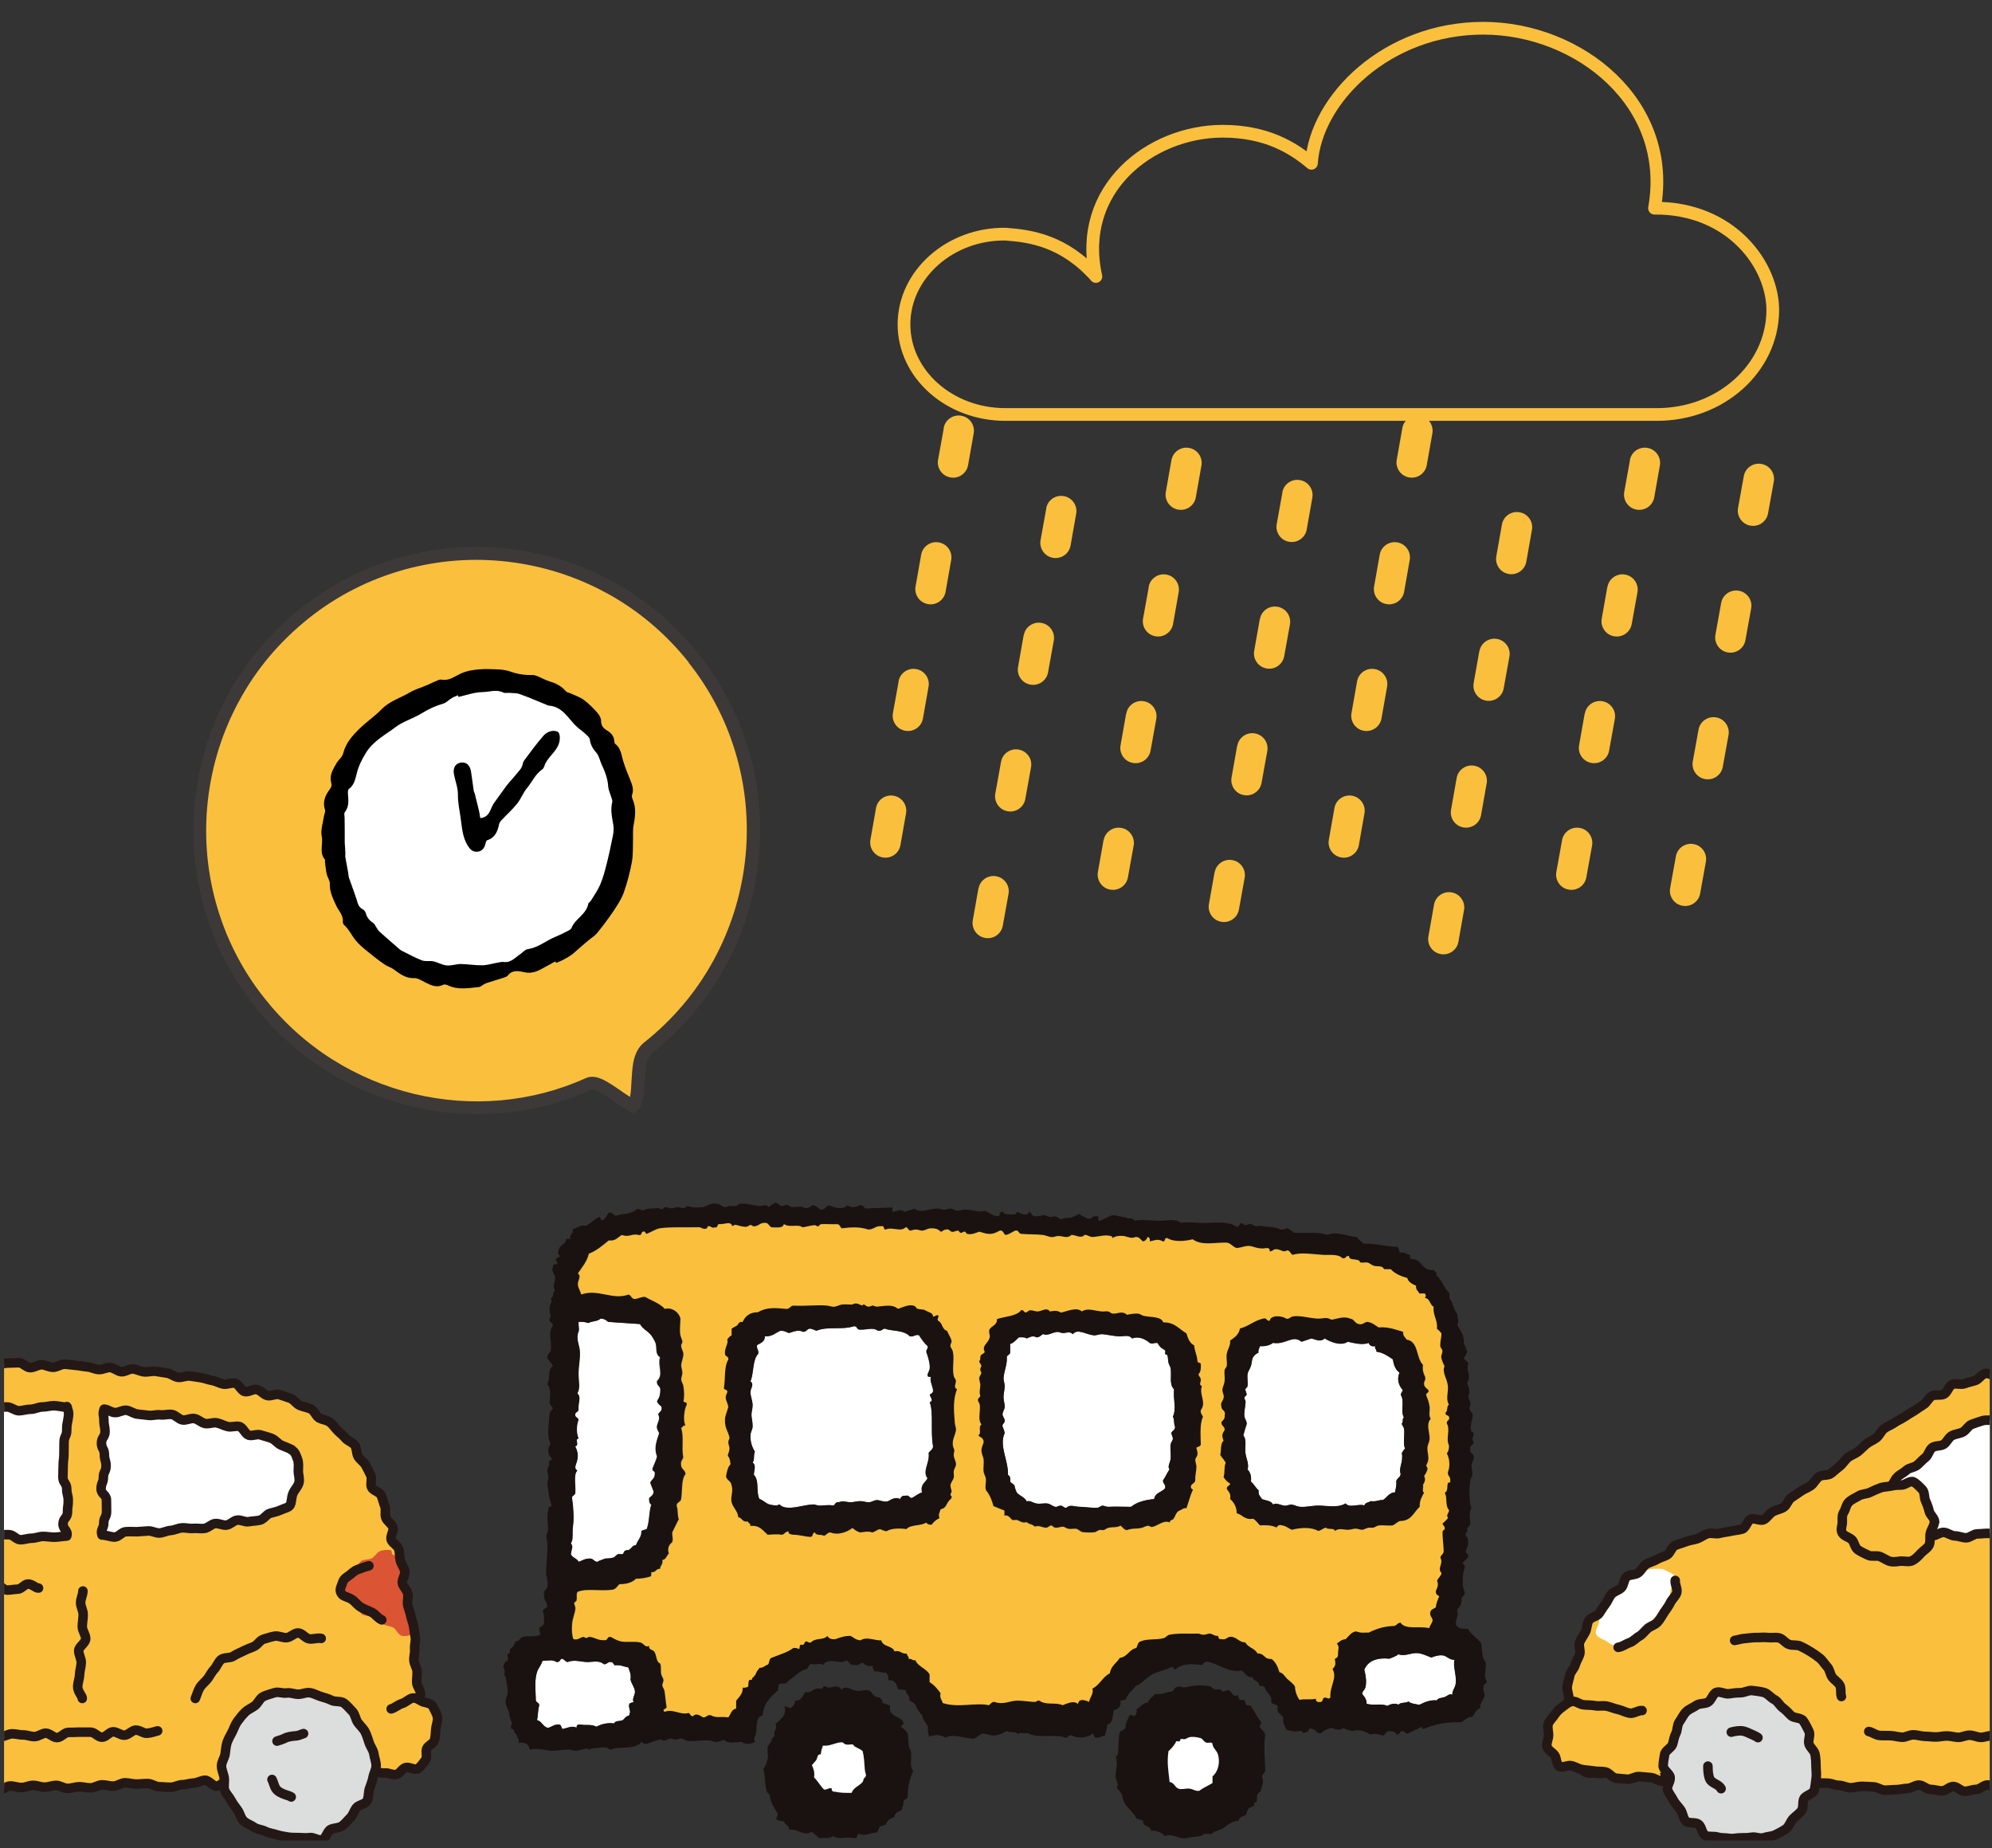 <?xml version="1.0" encoding="UTF-8"?>
<svg id="_レイヤー_2" data-name="レイヤー_2" xmlns="http://www.w3.org/2000/svg" xmlns:xlink="http://www.w3.org/1999/xlink" viewBox="0 0 156.65 145.31">
  <rect x="0" y="0" width="156.65" height="145.31" fill="#333333" stroke="none"/>
  <defs>
    <style>
      .cls-1, .cls-2, .cls-3, .cls-4, .cls-5 {
        fill: none;
      }

      .cls-6 {
        fill-rule: evenodd;
      }

      .cls-6, .cls-7, .cls-8 {
        fill: #fff;
      }

      .cls-2, .cls-9, .cls-3, .cls-4, .cls-5, .cls-8 {
        stroke-linecap: round;
        stroke-linejoin: round;
      }

      .cls-2, .cls-9, .cls-4, .cls-5, .cls-8 {
        stroke: #231815;
        stroke-width: .75px;
      }

      .cls-10, .cls-9 {
        fill: #fac03d;
      }

      .cls-3 {
        stroke: #fac03d;
      }

      .cls-11 {
        fill: #db5434;
      }

      .cls-12 {
        fill: #dcdddd;
      }

      .cls-4 {
        stroke-dasharray: 2.18 8.71;
      }

      .cls-5 {
        stroke-dasharray: 2.22 8.88;
      }

      .cls-13 {
        fill: #191210;
      }

      .cls-14 {
        fill: #3d3939;
      }

      .cls-15 {
        clip-path: url(#clippath);
      }
    </style>
    <clipPath id="clippath">
      <rect class="cls-1" x=".32" y=".61" width="156.15" height="144.1"/>
    </clipPath>
  </defs>
  <g id="_パス_1036" data-name="パス_1036">
    <path class="cls-10" d="M25.89,83.73c2.02,1.27,4.23,2.2,6.56,2.76,2.3.55,4.66.73,7,.52,2.38-.21,4.68-.81,6.83-1.78.38-.17.82.03,1.21.25.35.2.76.48,1.15.75.29.2.57.39.81.54.18.11.29.17.36.2.1-.11.18-.29.24-.54.09-.39.12-.89.15-1.38.06-1.04.12-2.12.8-2.65,1.16-.92,2.23-1.95,3.17-3.07.92-1.09,1.73-2.28,2.42-3.53.67-1.23,1.23-2.53,1.66-3.87.42-1.33.72-2.7.88-4.08.16-1.38.19-2.79.09-4.18-.1-1.4-.35-2.8-.72-4.15-.38-1.38-.9-2.72-1.54-3.99-.66-1.31-1.46-2.56-2.37-3.72-.92-1.16-1.95-2.23-3.07-3.17-1.09-.92-2.28-1.73-3.53-2.42-1.23-.67-2.53-1.23-3.87-1.66-1.33-.42-2.7-.72-4.08-.88s-2.79-.19-4.18-.09c-1.4.1-2.8.35-4.15.72-1.38.38-2.72.9-3.99,1.54-1.31.66-2.56,1.46-3.72,2.37s-2.23,1.95-3.17,3.07c-.92,1.09-1.73,2.28-2.42,3.53-.67,1.23-1.23,2.53-1.66,3.87-.42,1.33-.72,2.7-.88,4.08-.16,1.38-.19,2.79-.09,4.18.1,1.4.35,2.8.72,4.15.38,1.38.9,2.72,1.54,3.99.66,1.31,1.46,2.56,2.37,3.72,1.55,1.96,3.39,3.62,5.49,4.94Z"/>
    <path class="cls-14" d="M54.18,52.11c-.89-1.13-1.9-2.17-3-3.1-1.07-.9-2.22-1.69-3.45-2.36-1.2-.66-2.47-1.2-3.78-1.62-1.3-.41-2.64-.7-3.99-.86-1.35-.16-2.72-.19-4.08-.09-1.37.1-2.73.34-4.05.7-1.34.37-2.66.87-3.9,1.5-1.28.64-2.5,1.42-3.63,2.32s-2.17,1.9-3.1,3c-.9,1.07-1.69,2.22-2.36,3.45-.66,1.2-1.2,2.47-1.62,3.78-.41,1.3-.7,2.64-.86,3.99-.16,1.35-.19,2.72-.09,4.08.1,1.37.34,2.73.7,4.05.37,1.34.87,2.66,1.5,3.9.64,1.28,1.42,2.5,2.32,3.63,1.51,1.91,3.31,3.54,5.36,4.83,1.97,1.24,4.13,2.15,6.4,2.7,2.25.54,4.55.71,6.84.51,2.32-.21,4.57-.79,6.66-1.74.81-.37,1.67.22,2.85,1.04.18.12.42.29.64.43,0-.03.01-.05.02-.09.06-.33.08-.73.1-1.15.03-.5.06-1.02.15-1.5.14-.7.42-1.2.83-1.53,1.13-.89,2.17-1.9,3.1-3,.9-1.07,1.69-2.22,2.36-3.45.66-1.2,1.2-2.47,1.62-3.78.41-1.3.7-2.64.86-3.99.16-1.35.19-2.72.09-4.08-.1-1.37-.34-2.73-.7-4.05-.37-1.34-.87-2.66-1.5-3.9-.64-1.28-1.42-2.5-2.32-3.63M54.98,51.48c7.63,9.66,5.98,23.67-3.68,31.3-1.04.82-.14,4.05-1.36,4.7-.44.24-2.89-2.04-3.45-1.79-8.92,4.04-20.01,1.61-26.48-6.59-7.63-9.66-5.98-23.67,3.68-31.3,9.66-7.63,23.67-5.98,31.3,3.68Z"/>
  </g>
  <g>
    <path d="M43.66,75.6c-.24.13-.48.26-.71.39-.54.3-1.03.62-1.75.45-.33-.08-.92-.21-1.26.26-.06.09-.2.13-.31.17-.45.15-.91.28-1.37.43-.09.03-.16.08-.24.12-.12.06-.22.18-.34.19-.82.08-1.65.25-2.45-.13-.11-.05-.28-.1-.37-.05-.53.27-.97.04-1.43-.19-.28-.14-.58-.34-.86-.33-.7.03-1.16-.37-1.67-.73-.18-.13-.41-.18-.59-.3-.29-.19-.58-.4-.85-.62-.51-.42-1.07-.81-1.48-1.31-.33-.39-.53-.88-.93-1.23-.05-.05-.09-.15-.09-.22.06-.54-.34-.88-.53-1.31-.24-.54-.52-1.06-.49-1.69.01-.26-.19-.52-.25-.78-.07-.33-.1-.67-.14-1,0-.04.03-.1.02-.11-.5-.55-.14-1.24-.27-1.86-.1-.48.1-1.03.17-1.55.02-.18.14-.37.09-.52-.21-.62.01-1.13.36-1.6.14-.19.19-.33.12-.57-.15-.55.15-1.01.4-1.46.16-.29.48-.52.55-.82.21-.82.73-1.4,1.3-1.95.56-.54,1.2-.98,1.74-1.53.63-.64,1.47-.87,2.21-1.31.41-.24.88-.37,1.32-.56.3-.13.6-.28.9-.4.08-.03.19-.06.27-.04.58.11,1-.24,1.47-.46.27-.13.57-.22.86-.27.43-.07.87-.11,1.3-.1.6.02,1.24,0,1.79.2.58.21,1.14.28,1.74.27.13,0,.26.04.38.09.34.14.66.33,1.01.43.49.14.9.38,1.23.76.07.08.21.1.31.14.37.17.77.3,1.09.53.38.28.72.63,1.04.98.16.18.32.44.32.66-.01.41.2.61.49.78.32.19.52.45.55.82,0,.08.02.18.07.22.48.36.48.92.65,1.42.15.47.33.93.52,1.39.16.39.31.76.16,1.19-.03.09-.02.22.02.31.32.69.23,1.39.09,2.11-.06.33-.03.68-.04,1.03-.02.61.02,1.24-.09,1.84-.15.81-.36,1.63-.64,2.41-.18.51-.5.98-.8,1.44-.4.59-.83,1.17-1.28,1.72-.2.25-.5.42-.75.64-.28.23-.55.47-.83.71-.15.13-.29.27-.45.38-.21.15-.44.28-.67.4-.17.09-.36.16-.54.23-.02-.03-.03-.06-.05-.1Z"/>
    <path class="cls-7" d="M36.05,54.8c.63-.14,1.25-.37,1.88-.38.54,0,1.09-.24,1.64.03.13.07.31.02.47.03.28.03.58,0,.84.1.73.26,1.44.57,2.15.86.04.01.07.04.11.04,1.13.07,1.55,1.06,2.25,1.69.2.18.43.33.63.52.14.13.33.28.36.44.06.4.2.7.48,1.01.24.25.31.66.46.99.26.55.47,1.1.51,1.72.02.29.17.57.25.86.03.11.09.24.07.34-.16.62-.02,1.21.08,1.81.04.26.03.53-.02.79-.15.76-.31,1.52-.5,2.27-.14.56-.29,1.13-.52,1.66-.19.44-.48.84-.73,1.25-.05.09-.19.15-.2.24-.15.83-1.03,1.16-1.32,1.9-.04.1-.17.17-.27.22-.32.17-.65.33-.99.47-.74.3-1.35.85-2.18.97-.22.03-.4.27-.61.41-.39.26-.71.67-1.27.6-.15-.02-.32.02-.47.05-.41.07-.81.2-1.22.21-.56.01-1.13-.09-1.69-.1-.37,0-.75.15-1.12.11-.35-.03-.68-.24-1.03-.32-.3-.06-.64.03-.92-.08-.53-.2-1.02-.48-1.53-.73-.06-.03-.12-.06-.17-.1-.54-.46-1.07-.93-1.6-1.4-.11-.09-.18-.23-.26-.34-.09-.13-.15-.3-.28-.38-.29-.19-.48-.43-.57-.77-.03-.11-.12-.23-.21-.28-.37-.17-.42-.5-.52-.83-.18-.55-.39-1.09-.58-1.64-.05-.13-.04-.29-.07-.43-.07-.4-.15-.8-.22-1.2-.02-.1,0-.21,0-.31-.01-.28-.03-.57-.05-.85,0-.13,0-.25,0-.38,0-.52,0-1.05-.01-1.57,0-.15-.06-.35.02-.44.35-.45.28-.95.24-1.45,0-.12,0-.31.06-.36.44-.31.52-.8.64-1.25.14-.57.38-1.05.69-1.56.58-.98,1.54-1.44,2.36-2.07.6-.45,1.38-.67,2.03-1.07.55-.34,1.11-.6,1.73-.78.24-.07.43-.3.66-.43.15-.09.32-.15.48-.22.01.04.03.08.04.12Z"/>
    <path d="M37.76,64.33c.8-.08.78-.77,1.09-1.19.33-.46.66-.92.99-1.37.15-.2.32-.38.49-.57.19-.22.38-.45.57-.68.06-.08.12-.17.15-.26.06-.15.07-.33.16-.45.49-.66.97-1.32,1.51-1.94.27-.31.68-.5,1.11-.35.24.09.27.73.02,1.19-.18.33-.45.6-.68.89-.09.12-.19.25-.26.39-.09.16-.12.4-.25.49-.56.38-.81,1-1.22,1.49-.31.37-.48.86-.78,1.23-.38.47-.83.87-1.24,1.31-.07.08-.15.18-.17.29-.12.57-.31,1.07-.94,1.27-.07.02-.12.18-.14.29-.08.35-.28.58-.64.61-.36.03-.56-.18-.75-.48-.42-.68-.45-1.44-.56-2.2-.09-.61-.22-1.21-.21-1.85,0-.52-.21-1.03-.31-1.55-.1-.51.12-.87.55-.93.41-.06.71.2.79.71.08.5.14,1,.21,1.49.01.09.07.17.09.26.11.43.22.87.32,1.3.05.2.07.41.11.61Z"/>
  </g>
  <g class="cls-15">
    <g>
      <path class="cls-6" d="M51.66,108.61c-.05.37.28.35.26.69-.02.43-.04.52-.26.87.05.21.21.31.35.43.09.38-.18.4-.26.61.18.33,0,.57-.09.87-.05.31.1.42.17.61-.2.62-.43,1.15-.17,1.82-.07.36-.24.63-.35.95-.06.27.24.17.17.43.02.37-.25.44-.35.69.07.25.18.46.26.69,0,.29-.2.38-.35.52-.02.25.02.44.17.52-.2.58-.12,1.21-.35,1.9-.11.09-.32.09-.43.17.02.49-.26.65-.43,1.12-.26,0-.36.24-.52.35-.09.06-.23.02-.35.09-.07.04-.11.23-.17.26-.09.04-.25-.02-.35,0-.14.03-.26.23-.35.26-.2.07-.45.08-.69.09-.19.09-.43.14-.61.26-.29,0-.3-.28-.61-.26-.38,0-.58.17-.87.26-.12-.29-.51-.3-.61-.61.05-.44.22-.53,0-.86.22-.3.09-.8.17-1.38.08-.55.03-1.53-.09-2.25.09-.08.17-.17.26-.26.07-.59-.17-1.5.17-1.82-.34-.2-.05-.51,0-.87.06-.41,0-.7-.17-1.04.39-.09-.1-.52.26-.61-.17-.45-.18-.97,0-1.47-.03-.18-.23-.17-.26-.35-.04-.27.23-.23.26-.43-.06-.52.25-.98-.09-1.3.24-.42.1-.92.09-1.47-.02-.67.17-1.31.09-1.99-.04-.33-.3-.91-.09-1.38.08-.17-.01-.45,0-.78.32-.03.56.01.78.09.27-.16.75-.11.95-.35.29,0,.46.12.61.26.84.06,1.67.12,2.51.17.21.39.58.52.87.87.08.1.27.41.35.61.14.38-.06.86.35,1.12-.2.75.32,1.39-.26,1.9Z"/>
      <path class="cls-6" d="M72.25,104.98c.21.31.41.63.69.86.06.26-.15.25-.09.52.07.16.29.83.26,1.21-.02.26-.19.38-.17.61.01.1.16.07.26.09-.1.28.11.66.17,1.04.01.22-.13.27-.26.35.05.25.33.45,0,.61.31.82.04,2.34.26,3.46-.02.27-.24.34-.35.52.11.79-.52,1.41-.09,1.99-.16.36-.58.46-.43,1.12-.31.09-.52.29-.78.43-.27.04-.2-.27-.52-.17-.27-.04-.35.11-.43.26-.37-.2-.68.03-.95.17-.29.1-.63-.09-.87-.09-.21,0-.42.16-.61.17-.22.01-.47-.08-.69-.09-.25,0-.53.08-.78.09-.27,0-.57-.14-.95,0-.27-.04-.23.23-.43.26-.36-.09-.73.02-1.12,0-.14,0-.28-.09-.43-.09-.67.03-1.36.29-1.99.26-.15,0-.28-.03-.43-.09-.07-.03-.22-.17-.26-.17-.05-.01-.1.09-.17.09.01,0-.43-.03-.61-.09-.28-.09-.52-.36-.78-.43-.3-.64.03-1.4-.43-1.9.01-.37.21-.74-.09-.95.17-.34.04-.64.17-.86-.22-.38-.36-.78-.35-1.3,0-.22.17-.47.17-.69.01-.3-.07-.58-.09-.87-.01-.26.09-.52.09-.78,0-.38-.17-.71-.17-1.04,0-.32.32-.61,0-.86.28-.65.15-1.7.61-2.16.06-.32-.15-.37-.09-.69.27-.17.62-.24.61-.69.58.03.83-.27,1.21-.43.32-.03.48.1.69.17.34-.09.73-.3,1.12-.09.26,0,.29-.23.52-.26.2.03.36.1.52.17.92-.37,1.99-.04,2.94-.35.31-.05.21.31.52.26.57.02,1-.21,1.38.09.27.04.34-.12.52-.17.62.23,1.5.09,1.99.61.32.06.37-.15.69-.09Z"/>
      <path class="cls-6" d="M91.63,117.01c-.24.34-.81.35-.87.87-.74.06-1.37.24-1.82.61-.63,0-1.28-.03-1.82,0-.15,0-.33-.1-.43-.09-.14.01-.28.17-.43.17-.41,0-.98-.06-1.47-.09-.29-.01-.65-.2-.95.09-.24,0-.2-.16-.43-.17-.17-.01-.28.12-.43.09-.2-.04-.4-.23-.61-.26-.31-.04-.56.05-.86,0-.29-.04-.48-.26-.78-.17-.15-.34-.55-.43-.78-.69-.07-.16-.14-.32-.17-.52-.06-.17-.26-.2-.35-.35.05-.28-.03-.43-.17-.52.04-1.15-.72-2.28-.26-3.29-.03-.2-.1-.36-.17-.52-.03-.26.15-.18.17-.43.02-.2-.18-.36-.17-.52.01-.23.17-.38.17-.61,0-.23-.07-.47-.09-.69-.02-.3.09-.61.09-.95,0-.2-.1-.43-.09-.61.04-.53.28-1.04.26-1.56-.04-.27.23-.23.26-.43v-.69c.31-.09.47-.33.69-.52.23,0,.49-.03.61.09.26-.1.46-.26.78-.09.26,0,.34-.18.52-.26.34.17.71-.14,1.12-.17.13-.01.25.08.43.09.3,0,.52-.17.78.09.38-.47,1.02.02,1.64.09.19.02.42-.08.61-.09.34,0,.95.17,1.47.17.32,0,.7-.14.95.17.52-.22,1.08.08,1.38.35.27.11.25-.02.61,0,.08.12.13.22.26.35.09.09.28.16.35.26.04.06-.03.19,0,.26.02.03.16.06.17.09.06.17.03.38.09.61.04.14.16.33.17.43.08.61-.13,1.27.26,1.64-.07.85.21,1.53-.09,2.16.14.18.06.57.17.78.02.25-.16.3-.26.43-.09.16.1.32.09.52-.01.15-.14.27-.17.43-.06.35.03.74,0,1.12-.03.33-.28.64-.09.86-.19.27-.32.6-.52.87-.01.27.23.29.17.61Z"/>
      <path class="cls-6" d="M109.71,117.35c-.49.03-.63.4-.95.61-.36-.01-.54.15-.95.09-.18.1-.47.11-.52.35-.35-.2-1.18.24-1.47-.17-.66.38-1.41.17-2.16.17-.5,0-1,.14-1.47.09-.2-.02-.41-.15-.61-.17-.16-.02-.36.09-.52.09-.32,0-.68-.27-.95-.09-.13-.3-.55-.32-.87-.43-.11-.21-.32-.32-.26-.69-.24-.19-.37-.5-.61-.69.06-.46-.07-.74-.26-.95.13-.45-.13-.88-.17-1.3-.06-.51.12-1.05-.17-1.38.09-.29.16-.59.26-.87.05-.2-.14-.42-.17-.61-.05-.34.07-.76.09-1.12,0-.18-.1-.24-.09-.35.02-.19.14-.12.17-.26.02-.11-.11-.3-.09-.43.02-.08.16-.15.17-.26.03-.32-.05-.66,0-.95.03-.19.17-.35.26-.61.08-.22.06-.51.17-.69.09-.14.26-.31.43-.35-.06-.26.09-.32.09-.52.45.02.8-.07,1.04-.26,1.03.17,1.54-.67,2.25-.09.26-.08.52-.17.78-.26.36.1.73.3,1.04,0,.43.26,1.25.63,1.82.26.47.1,1.14.29,1.64.09.07.19.21.31.52.26-.07.24.12.22.09.43.56.08.92.35,1.3.61.06.46.21.82.52,1.04-.23.52-.07,1.01.26,1.38-.05.13-.13.22-.17.35.34.55-.05,1.23.26,1.82-.18.02-.02.38-.17.43,0,.17.14.23.17.43.08.47-.11,1.18.09,1.56-.12.08-.17.23-.26.35.14.71-.27,1.16-.09,1.64-.02.3-.31.33-.35.61.05.37-.06.57-.09.87Z"/>
    </g>
    <g>
      <path class="cls-6" d="M114.38,130.5c-.15.53.18,1.23.09,1.9-.05.33-.29.54-.26.87-.2-.15-.39.09-.61.17-.21.08-.5.05-.61.26-.62-.05-.99.17-1.38.35-.32-.06-.66-.09-.86-.26-.2.15-.65.04-.78.26-.22-.18-.69-.05-.87.09-.46-.22-1.03,0-1.64-.17.01-.39-.19-.56-.35-.78,0-.22.19-.27.26-.52.11-.44.02-.96-.09-1.38.28-.68.94-.96,1.99-.87.24-.11.51-.18.69-.35.47.2.98-.11,1.47-.09.41.02.79.23,1.12.35.31-.11.54-.2.87-.17.34.03.59.4.95.35Z"/>
      <path class="cls-6" d="M49.41,131.11c.08.29.24.51.17.95.07.35.32.6.35.95.02.28-.27.59-.09.86-.18-.04-.23.06-.35.09-.11.31.17.68,0,.78.08.18-.16.18-.26.26-.08.06-.19.22-.26.26-.19.11-.57.01-.69.26-.48-.07-.98.04-1.38.26-.45-.22-.72-.09-1.3-.17-.19-.02-.28.07-.26.26-.33-.23-.79.04-1.12.09-.09-.12-.08-.32-.26-.35-.4-.03-.56.19-.87.26-.41-.08-.46-.52-.87-.61.1-.34.06-.81.17-1.12.04-.27-.23-.23-.26-.43-.01-.9-.13-1.78.17-2.42.08-.18.26-.4.35-.69.53-.02.74-.13,1.12.09.22.01.27-.13.35-.26.26,0,.29.23.52.26.53-.23,1.12.02,1.64,0,.4-.01.83-.14,1.21.17.25.02.27-.2.52-.17.22-.01.21.19.35.26.45-.05.69.11,1.04.17Z"/>
    </g>
    <g>
      <path class="cls-13" d="M63.94,94.77c.28.03.38.25.61.35.32,0,.39-.25.61-.35.47.18,1.11.4,1.47,0,.3.2.65.2.95,0,.33-.08.31.21.52.26.61-.06,1.28-.03,2.08-.09v.35c.41-.03.65-.29.95,0,.24-.11.56-.14.78-.26.43.41,1.15,0,1.82,0,.18,0,.35.09.52.09.14,0,.37-.1.52-.09.15.01.37.17.52.17.2,0,.41-.08.61-.09.53-.01,1.03.25,1.56.09.32.14.55.37.95.43.29.06.14-.32.35-.35.19-.03.13.14.26.17.13.03.69.09.87,0,.01,0,.09-.17.09-.17.03,0,.78.48.95,0,.2.06.19.33.43.35.3.04.49-.03.69-.09.38.06.45.25.86.09.22.04.36.16.52.26.23-.17.58-.09.86-.17.25-.07.4-.21.61-.26.14.18.42.22.61.35.39.11.34-.24.69-.17.26-.09.15.19.17.35.41-.02.76-.41,1.21-.43.2-.01.6.15,1.04.17,0,0,.01.1.09.09.12-.03.36-.07.52.17.6-.14,1.26,0,1.99,0,.59,0,1.17-.21,1.64.17.62-.1,1.31.01,1.99,0,.81-.01,1.66-.15,2.34.26.2.2.29-.23.43-.26.06-.01.18.17.35.17.15,0,.18-.11.35-.09.15.02.28.14.43.17.24.05.17-.08.52,0,.32.07,1.07.03,1.38.26.28.05.4-.06.61-.09.18.11.36.21.52.35.99.06,1.77-.11,2.6.17.8-.32,1.46.11,2.34.17.11.24.35.34.52.52,1.02-.03,1.58.22,2.68.26.09.11.09.32.17.43.27,0,.48.04.61.17.28-.08.12.28.26.35.93-.04.8.98,1.82.86.04.17.25.16.17.43.47.34.59,1.02,1.04,1.38v.43c.3.31.3.91.61,1.21,0,.37.17.56,0,.87.22.45.57.76.52,1.47.12.17.17.41.26.61-.04.22-.16.36-.26.52.06.2.29.23.35.43-.22.63.29,1-.09,1.47,0,.29.23.4.17.86-.02.12-.1.17-.09.26.02.23.33.5.09.87,0,.26.18.34.26.52.03.43-.29.95-.09,1.38.01.02.17.08.17.09.05.26-.25.54,0,.69.03.32-.35.23-.26.61-.09.38.29.28.26.61.03.26-.15.37-.17.61-.03.33.17.68,0,.95-.22.36-.22,2.08,0,2.42-.22.37-.14.71-.09,1.21,0,.26-.18.26-.26.43,0,0,.1.27-.09.35-.06.32.19.33.17.61.04.35-.08.55-.17.78-.04.27.27.2.17.52-.1.13-.22.24-.35.35-.21.2.13.16.09.43-.2.63-.24,1.5,0,1.99,0,.22-.16.3-.26.43.05.48-.15.71-.35.95.16.52-.08.47-.09,1.12.12.31.48.39.95.35.11.25.33.42.52.61.17.17.38.31.52.52.07.31.02,1.17.35,1.47.1.61-.23,1.14.09,1.47.05.31-.31.21-.26.52-.07.33.11.41.09.69-.09.34-.36.51-.35.95-.31.12-.43.44-.61.69-.42.01-.59.27-.87.43-1.19-.04-2.13.17-2.94.52-.15.03-.16-.07-.17-.17-.32.2-.72.32-1.04.52-.28.07-.27-.14-.43-.17-.31-.05-.21.31-.52.26-.08-.18-.26-.26-.52-.26-.33-.04-.31.27-.52.35-.39-.09-.66-.2-1.04-.09-.31-.23-.91-.45-1.38-.26-.24-.08-.53-.11-.69-.26-.25.24-.65.14-.95,0-.35.08-.63.23-.86.43-.36.02-.36-.33-.69-.35-.38-.12-.18.33-.52.26-.2.21-.16-.13-.43-.09-.42.07-.63.02-1.04-.09-.1-.27-.32-.43-.26-.86-.04-.42-.57-.36-.43-.95-.06-.23-.41-.17-.52-.35.08-.66-.42-.73-.52-1.21-.1-.07-.23-.11-.43-.09.03-.43-.47-.33-.52-.69-.52.06-.55-.37-.87-.52-1.02.22-1.76-.53-2.68-.69-.25-.02-.3.16-.43.26-.75-.09-1.56-.15-2.08.35-.17,0-.11-.24-.35-.17-.53.25-1.06.31-1.56.61-.44.26-.73.68-1.21.86-.26.35-.62.59-.78,1.04-.1.07-.23.11-.43.09.07.5-.17.7-.52.78-.1.44-.06,1.04-.52,1.12.02.37-.13.56-.17.87-.25.01-.36.16-.61.17-.27.04-.24-.22-.35-.35-.32.35-1.19.44-1.64.17-.32-.09-.25.21-.52.17-.81-.31-2.15.1-2.94-.35-.23.05-.69-.11-.78.09-.12-.26-.65-.1-.86-.26-.3.1-.55.32-.95.35-.31.02-.66-.1-.95-.17-.27.11-.46.29-.69.43-.74-.03-1.68-.42-2.25-.09-.48-.26-.73-.24-1.3-.09-.07-.22-.11-.46-.09-.78-.11-.32-.41-.45-.43-.86-.2-.23-.4-.46-.52-.78-.09-.23-.35-.29-.52-.43.09-.43-.27-.42-.26-.78-.31-.11-.32,0-.61-.09-.14-.35-.2-.78-.78-.69.06-.32-.06-.46-.17-.61-.4.05-.54-.15-.95-.09.04-.21-.16-.19-.09-.43-.4.05-.62-.07-.78-.26-.26.03-.31.27-.69.17-.38.06-.35-.28-.61-.35-.49.37-1.41-.3-1.82.35-.33-.21-.61.07-.95-.09-.19.07-.22.3-.35.43-.38.04-.74.37-1.04.61-.23.18-.43.32-.61.52h-.43c-.15.08-.19.27-.17.52-.55.52-1.16.98-1.21,1.99-.53.1-.44.65-.52,1.38-.03.29-.25.35-.09.69-.27.19-.78.25-1.04,0-.46.03-1.15.19-1.38-.17-.22.09-.42.21-.78.17-.63-.27-1.45.04-2.16-.09-.12-.02-.3-.16-.43-.17-.16-.01-.26.08-.43.09-.15,0-.31-.09-.43-.09-.13,0-.34.17-.52.17-.07,0-.13-.11-.26-.09-.36.07-.76.21-1.04.35-.22.01-.36-.04-.43-.17-.58.7-1.76.29-2.42.61-.14,0-.28-.15-.43-.17-.29-.04-.67.07-1.12.09-.07,0-.08.09-.17.09-.02,0-.09-.09-.17-.09-.28.02-.6.16-.87.17-.19.01-.41-.09-.61-.09-.49,0-.95.13-1.38.09-.49-.05-.96-.22-1.64-.09-.07-.39-.3-.62-.87-.52.07-.36-.17-.41-.17-.69-.24-.05-.13-.44-.43-.43-.03-.2.01-.33.09-.43-.16-.27-.18-.42-.26-.86-.04-.2-.24-.45-.26-.78-.02-.24.16-.54.17-.78.01-.34-.11-.83-.17-1.21-.01-.07-.09-.08-.09-.17,0-.12.07-.38-.09-.61.03-.26.15-.43.35-.52.04-.16-.06-.33,0-.52.01-.04.16-.05.17-.09.03-.07-.04-.2,0-.26.05-.07.2-.17.26-.26.13-.19.16-.33.17-.35.06-.06.2-.03.26-.09.05-.05.13-.21.26-.26.39-.16.92.01,1.38-.17.15-.14-.08-.29,0-.61.18-.03.23-.17.35-.26-.03-.32.07-.77-.09-.95-.02-.28.27-.25.35-.43-.02-.38-.3-.51-.26-.95-.05-.33.22-.36.26-.61.09-.39-.08-.77-.09-1.12,0-.8.14-1.58.09-2.34-.02-.27-.16-.52,0-.78.17-.28-.11-1.29.09-1.82-.08-.28.22-.18.26-.35-.11-.25-.2-.5-.26-1.04-.02-.22-.08-.51-.09-.69,0-.14.09-.3.09-.43,0-.2-.09-.45-.09-.61.01-.22.28-.42.09-.61.09-.06.09-.2.26-.17,0-.29-.28-.3-.26-.61-.05-.34.07-.5.17-.69-.34-.53-.12-1.56-.09-2.25.03-.2.09-.37.26-.43,0-.26-.22-.29-.26-.52.07-.53.13-1.12-.17-1.47.26-.35,0-1.21.43-1.38-.06-.32-.33-.42-.43-.69,0-.26.18-.34.26-.52.14-.81-.26-1.33.17-1.99.05-.31-.31-.21-.26-.52.18-.24-.01-.56,0-.86.01-.28.28-.56.09-.78.27-.04.14-.49.35-.61-.23-.35.03-.71,0-1.04-.03-.28-.33-.51-.17-.78-.03-.23.12-.28.35-.26.04-.21-.17-.19-.09-.43.02-.05.25-.13.26-.17.04-.19-.19-.1-.09-.43,0-.02.06-.2.09-.26.11-.23.53-.31.52-.69h.35c-.18-.32.24-.34.17-.78.37-.06.51-.35,1.04-.26.39-.18.65-.51,1.04-.69.16,0,.06.29.26.26.25-.13.33-.42.52-.61.26,0,.34.18.52.26.53-.19,1.32-.12,1.64-.52.26-.06.32.09.52.09.31-.15.68-.14,1.12-.17.18-.02.23.1.35.09.02,0,.25-.17.26-.17.18,0,.37.1.52.09.15-.01.3-.08.43-.09.3,0,.5.2.78-.09.41.13.76.15,1.21.09.41-.06.57-.38,1.21-.26.17.03.35.24.52.26.19.02.22-.07.35-.09.33-.03.55.12.78-.17.58-.09,1.15.15,1.64.17.29.01.48-.19.69.09.15-.13.34-.24.52-.35.21-.02.28.23.52.26.14.01.28-.11.43-.09.1.01.23.16.35.17.35.04.75-.14,1.04.09.34.02.45-.19.69-.26ZM65.76,96.24c-.47.02-.87-.03-1.21,0-.12.01-.14.15-.26.17-.1.02-.13-.09-.26-.09-.28.01-.61.13-.95.17-.37-.29-1.03.06-1.47-.26-.06.35-.56.25-.95.26-.25-.07-.22-.41-.61-.35-.31,0-.42.22-.69.26-.24.07-.22-.12-.43-.09-.2.17-.34.16-.69.09-.46-.09-.38-.19-.69,0-.14-.46-.58-.11-1.04-.17-.17.03-.07.34-.35.26-.18.12-.28-.13-.52-.09,0,0-.07.16-.09.17-.26.12-.45-.09-.61-.09-.91.03-2.31-.05-3.11.09-.28.05-.91.44-1.04.43-.04,0-.11-.26-.26-.17-.17.04-.07.34-.35.26-.51-.14-.73.22-1.3,0-.33.16-.48.5-1.04.43-.48.38-.93.8-1.56,1.04-.16.65-.55,1.07-.87,1.56.32.21-.03.55,0,.87.03.31.2.47.26.78,1.32-.48,2.46.47,3.72,0,.23.05.22.36.52.35.28-.04.47-.17.78-.17.53.31,1.16.51,1.56.95.57-.15,1.08.27,1.21.69.06.19-.07.78,0,1.3.04.25.16.42.17.61,0,.12-.11.16-.09.35.04.26.18.39.17.61,0,.29-.16.59-.17.86-.01.19.08.39.09.61,0,.17-.1.37-.09.52.01.18.15.34.17.52.06.42.09.84,0,1.21.08.09.32.03.26.26-.22.4-.28,1.34-.09,1.64-.24-.06-.17.17-.35.17.24.74.03,1.46.17,2.34-.07.19-.22.29-.17.61.02.33.33.37.35.69-.35.42-.24,1.32-.35,1.99-.05.23-.36.22-.35.52.13.27.04.76.17,1.04-.18.33-.34.7-.52,1.04,0,.43.09.43,0,.78-.27.14-.4.56-.26.87-.18.17-.21.48-.52.52.07.36-.17.41-.17.69-.34-.02-.32.31-.69.26-.01.13.03.32-.09.35-.33.11-.69.17-1.12.17-.28.3-.72.43-1.3.43-.17.15-.26.37-.52.43-1.01.16-2.01-.12-2.77.17-.13.18-.02.45-.09.69-.02.08-.17.13-.17.17-.02.12.09.31.09.43-.02.37-.23.8-.26,1.21-.03.41-.05.79.09,1.21.34.12.53-.14.78-.17.1-.02.12.1.26.09.04,0,.11-.1.26-.09.33.02.66.29,1.12.26.31.05.21-.31.52-.26.26.14.48.28.78.35.48.11,1.08-.04,1.56.09.27.07.38.44.69.26-.07.38.36.27.43.52.17.26.11.75.43.87.11.28.02.58.09.86.04.16.15.27.17.43.02.14-.1.31-.09.43.01.13.14.28.17.43.08.41.09.83.17,1.3-.08.15-.38.14-.17.35.73-.26,1.26.29,1.9.09.14.07.13.27.35.26.21-.29.54-.06.78.09.27.01.29-.23.61-.17.43.25.78.08,1.38.17.18-.25.24-.63.61-.69v-.61c.21-.31.53-.51.52-1.04.2.03.33-.01.43-.09,0-.18,0-.39.09-.52.02-.03.15.02.17,0,.03-.02.05-.14.09-.17.22-.18.24-.31.35-.52.04-.07.16-.16.17-.26.34.02.45-.19.69-.26.12-.14.07-.45.26-.52.59-.24,1.26-.42,1.73-.78.2-.03.33.01.43.09.12-.05.01-.33.17-.35.34.11.21-.25.43-.26.12.03.17.12.35.09.38-.41.99-.15,1.3-.52.09.2.3.28.61.26.38-.11.71-.27,1.21-.26.25.12.43.32.78.35.49-.33,1.16.04,1.64,0,.11.53.88.39,1.04.87.49-.12.52.23.95.17.04.16.19.22.17.43.26-.06.25.15.52.09.22.53.85.65,1.12,1.12v.61c.36.22.62.53.86.86-.08.4.11.52.17.78,1.23.4,2.56-.05,3.63.17.13-.1.21-.25.43-.26.63.25,1.17-.04,1.64-.09.52-.05,1.06.09,1.56.09.12,0,.17-.14.35-.09.54.38,1.23.08,1.82.35.36-.14.89-.39,1.21-.09.05-.47.55-.32.86-.17.08-.37.4-.7.26-1.04.58-.28.81-.92,1.38-1.21.08-.59.53-.8.78-1.21.62-.08.72-.66,1.3-.78.1-.18.11-.47.35-.52.51-.23,1.26-.09,1.82-.26.17-.05.26-.22.43-.26.63-.13,1.68-.06,2.25-.09.15,0,.26.08.43.09.21,0,.38-.11.52-.09.21.03.4.22.61.17.09.08.03.32.26.26.46.11.44-.25.87-.17.41.08.55.43,1.04.43.2.41.75.46.95.87.38-.03.54.25.69.35.13.09.43.08.43.09.32.25.49.62.61,1.04.29.05.42.34.61.52.21.2.46.34.61.61.03.43.16.76.35,1.04.44-.1.87.02,1.3-.09-.03.23.12.28.35.26.22,0,.12-.34.35-.35.22,0,.27.16.43,0-.06-.91.58-1.51.17-2.25.23-.21.27-.42.17-.78.13-.08.27-.13.26-.35,0-.44.15-.59-.09-.86.2-.15.37-.32.69-.35.24-.22.45-.55.78-.61.07-.01.29.08.43.09.22.02.36-.01.61,0,.56-.28,1.18-.5,1.99-.52.23-.03.26-.26.52-.26.32.58,1.54.25,2.25.43.05-.24.22-.36.26-.61-.03-.26-.27-.31-.17-.69.07-.19.3-.22.43-.35.02-.35.16-.59.26-.86-.15-.08-.3-.16-.26-.43.12-.24.23-.5.09-.78.08-.23.3-.34.35-.61-.36-.41.18-.71-.09-1.21.03-.23.26-.26.26-.52,0-.44-.09-1-.09-1.47,0-.18.16-.18.17-.26.05-.22-.15-.27-.17-.43.15-.14.31-.27.43-.43-.17-.31.03-.32.09-.61-.34-.41-.11-1.01-.35-1.38.29-.12.16-.53.26-.78.02-.05.27,0,.17-.17.06-.34-.23-.35-.17-.69.17-.45.14-1-.09-1.47.13-.13.18-.34.17-.61-.29-.58.13-1.2-.17-1.73-.04-.27.27-.2.17-.52-.04-.17-.34-.07-.26-.35.18-.11.06-.52.26-.61-.27-.42-.04-.96-.09-1.47-.05-.58-.48-1.06-.26-1.56-.11-.2-.21-.45-.26-.69-.03-.16.11-.34.09-.52-.02-.14-.17-.21-.17-.43,0-.39.12-.71.09-.95-.1-.13-.22-.24-.35-.35.07-.73-.33-1-.26-1.73-.31-.15-.27-.66-.69-.69.1-.13.1-.22,0-.35h-.43c-.09-.2-.3-.28-.26-.61-.3-.14-.6-.26-.69-.61-.52-.14-.98-.35-1.3-.69h-.52c-.15-.31-.5-.19-.78-.26-.17-.04-.34-.22-.52-.26-.16-.04-.34.03-.52,0-.12-.02-.1-.14-.17-.17-.37-.15-.75.01-.78-.35-.27-.04-.2.27-.52.17-.35-.35-.96-.22-1.56-.26-.77-.05-1.67-.21-2.34,0-.19-.07-.19-.33-.43-.35-.35.21-.49-.09-.86-.09-.25-.02-.27.2-.52.17.02-.19-.07-.28-.26-.26-.63.13-1.06-.17-1.38-.17-.32,0-.58.13-.95.17-.31-.1-.44-.37-.78-.43-.9-.03-1.98.27-2.68-.26-.61.15-1.48.23-1.99-.09-.28-.08-.12.29-.35.26-.39-.23-.62-.1-1.04,0,.02-.2-.02-.33-.17-.35-.05.18-.17.29-.35.35-.21-.11-.26-.38-.61-.35-.34.19-.7-.09-1.04-.09-.33,0-.48.01-.78.17,0-.15-.04-.14-.17-.17-.44-.1-.89.06-1.38.09-.24-.01-.36-.16-.61-.17-.31.31-.62.04-1.04,0-.32.32-.68.09-1.04.09-.18,0-.35.1-.52.09-.22-.02-.46-.14-.69-.17-.56-.07-1.15-.03-1.73-.09-.2-.03-.16-.3-.43-.26-.27.1-.46.29-.78.35-.18-.08-.15-.37-.43-.35-.18.09-.43.23-.69.26-.38.03-.66-.1-.95-.17-.31.13-.64.26-.95.17-.09-.02-.13-.16-.17-.17-.16-.03-.19.12-.35.09-.08-.02-.14-.17-.17-.17-.2-.01-.35.12-.52.09-.12-.03-.26-.28-.43-.17-.22-.01-.27.14-.43.17-.21-.2-.3-.23-.52-.26-.52-.08-.62.16-.95.17-.13,0-.32-.08-.52-.09-.13,0-.39.1-.43.09-.13-.03-.2-.31-.35-.26-.37.4-1.04-.06-1.56.17-.23.03-.07-.34-.35-.26-.48-.04-.59.28-1.04.26-.63-.22-1.33-.19-2.08-.09-.18-.08-.15-.37-.43-.35ZM51.92,106.71c-.41-.26-.21-.75-.35-1.12-.07-.19-.27-.51-.35-.61-.28-.35-.65-.47-.87-.87-.84-.06-1.67-.12-2.51-.17-.15-.14-.31-.26-.61-.26-.2.23-.68.18-.95.35-.22-.07-.46-.11-.78-.09-.01.33.08.61,0,.78-.22.47.05,1.05.09,1.38.08.68-.1,1.32-.09,1.99.01.55.15,1.05-.09,1.47.34.31.03.78.09,1.3-.03.2-.3.16-.26.43.03.18.23.17.26.35-.18.5-.17,1.03,0,1.47-.36.08.13.51-.26.61.17.34.24.63.17,1.04-.05.35-.34.67,0,.87-.34.32-.1,1.23-.17,1.82-.08.09-.17.18-.26.26.12.72.17,1.7.09,2.25-.09.58.05,1.09-.17,1.38.22.33.05.42,0,.86.1.3.49.32.61.61.29-.09.49-.26.87-.26.31-.02.32.26.61.26.17-.12.41-.17.61-.26.25,0,.49-.02.69-.09.08-.03.21-.22.35-.26.1-.02.26.04.35,0,.07-.03.1-.22.17-.26.11-.07.26-.03.35-.09.16-.1.26-.35.52-.35.18-.47.46-.63.43-1.12.11-.09.32-.08.43-.17.23-.69.14-1.32.35-1.9-.15-.08-.19-.27-.17-.52.14-.14.35-.23.35-.52-.08-.23-.19-.44-.26-.69.09-.25.37-.33.35-.69.06-.27-.24-.17-.17-.43.11-.32.28-.59.35-.95-.25-.66-.03-1.2.17-1.82-.07-.19-.22-.3-.17-.61.08-.3.27-.54.09-.87.08-.21.35-.23.26-.61-.14-.12-.3-.22-.35-.43.21-.34.24-.44.26-.87.02-.34-.31-.32-.26-.69.58-.51.06-1.16.26-1.9ZM113.43,130.16c-.32-.03-.55.06-.87.17-.34-.12-.72-.33-1.12-.35-.49-.02-1,.29-1.47.09-.18.17-.45.24-.69.35-1.05-.1-1.71.19-1.99.87.11.42.2.95.09,1.38-.07.25-.25.3-.26.52.16.22.36.39.35.78.62.17,1.19-.05,1.64.17.18-.13.64-.26.87-.09.13-.22.58-.11.78-.26.2.17.55.2.86.26.4-.18.76-.39,1.38-.35.11-.21.4-.18.61-.26.21-.08.41-.32.61-.17-.03-.32.21-.54.26-.87.09-.68-.23-1.37-.09-1.9-.36.05-.61-.32-.95-.35ZM48.37,130.94c-.14-.07-.13-.27-.35-.26-.25-.02-.27.2-.52.17-.38-.31-.81-.19-1.21-.17-.53.02-1.11-.23-1.64,0-.23-.03-.26-.26-.52-.26-.08.13-.13.27-.35.26-.38-.22-.59-.1-1.12-.09-.08.29-.26.52-.35.69-.31.64-.19,1.52-.17,2.42.03.2.3.16.26.43-.11.32-.08.79-.17,1.12.4.09.45.53.87.61.3-.07.46-.29.87-.26.18.02.17.23.26.35.33-.05.79-.31,1.12-.09-.02-.19.07-.28.26-.26.58.09.85-.05,1.3.17.4-.22.91-.33,1.38-.26.12-.25.5-.15.69-.26.07-.04.18-.2.26-.26.1-.08.34-.08.26-.26.17-.1-.11-.46,0-.78.12-.03.17-.12.35-.09-.19-.28.11-.59.09-.86-.03-.36-.28-.6-.35-.95.07-.44-.09-.66-.17-.95-.34-.06-.59-.22-1.04-.17Z"/>
      <path class="cls-13" d="M73.81,103.42c.05.28-.16.27,0,.43.35.14.28.7.69.78.07.23.28.5.35.78.03.14-.1.26-.09.43,0,.09.13.21.17.35.17.56-.06,1.28.09,1.99.03.15.15.22.17.35.04.26-.23.55.09.69-.3.78-.28,1.55-.17,2.68.02.19.1.37.09.52-.03.42-.44.9-.17,1.47.11.23-.05.31,0,.61.03.19.18.4.17.61,0,.21-.13.31-.17.52-.04.16.03.34,0,.52-.04.22-.23.41-.26.61-.02.18.08.36.09.52,0,.07-.1.14-.09.26,0,.06.11.1.09.17-.04.18-.1.12-.26.35-.21.3-.19.51-.61.61-.08.34-.19.32-.09.69-.24.13-.46.29-.61.52-.22.01-.36-.04-.43-.17-.4.29-1.25.14-1.56.52-.43-.07-1.21-.08-1.56.17-.2-.03-.36-.1-.52-.17-.24.04-.37.21-.61.26-.37-.12-.55-.04-.95,0-.25-.06-.43-.21-.61-.35-.35.29-1.12.61-1.73.35-.26,0-.29.23-.52.26-.19-.13-.64.01-.69-.26-.22,0-.12.34-.35.35-.49-.03-.87-.17-1.38-.17-.17-.04-.37-.03-.35-.26-.26,0-.29.23-.52.26-.51-.06-.59-.02-1.12,0-.38-.31-.62-.77-1.38-.69.06-.24-.17-.17-.17-.35-.46.08-.46-.29-.78-.35,0-.47-.43-.76-.52-1.21-.08-.44.17-.83,0-1.3-.03-.34-.38-.37-.43-.69.06-.37.13-.73.35-.95-.02-.14-.04-.47-.17-.61-.12-.12.05-.23.09-.61.02-.17-.08-.31-.09-.52,0-.16.1-.25.09-.35-.08-.51-.39-.73-.35-1.47.02-.3.17-.6.26-.95-.09-.51-.35-.64-.09-1.12.08-.28-.22-.18-.26-.35.13-.74,0-1.73.35-2.25.05-.31-.31-.21-.26-.52-.04-.39.32-.83.17-1.04.08-.15.19-.27.35-.35v-.52c.13-.11.31-.17.43-.26.11-.08.15-.36.43-.26.2-.46.55-.77,1.21-.78.68-.4,1.31-.35,2.25-.26.26,0,.29-.23.52-.26,1,.05,1.87-.07,2.68,0,.16.01.35.09.52.09.21,0,.41-.14.61-.17.23-.04.73,0,.78,0,.15-.02.19-.1.35-.09.21.01.28.11.52.17-.05-.01.06-.09.09-.09.1,0,.18.16.35.17.16.02.31-.09.35-.09.08,0,.19.1.35.09.6-.04,1.18-.21,1.64.17.33-.08.99-.46,1.38-.17.08.06.05.14.17.17.43.11.42,0,.69.17.13.08.54.15.52.43.21.04.19-.16.43-.09ZM71.56,105.07c-.49-.52-1.37-.38-1.99-.61-.18.05-.25.21-.52.17-.39-.29-.82-.06-1.38-.09-.31.05-.21-.31-.52-.26-.95.3-2.02-.02-2.94.35-.16-.07-.32-.14-.52-.17-.22.03-.26.26-.52.26-.39-.21-.78,0-1.12.09-.21-.08-.38-.2-.69-.17-.38.17-.63.47-1.21.43.01.45-.34.53-.61.69-.06.32.15.37.09.69-.46.47-.33,1.52-.61,2.16.32.25,0,.54,0,.86,0,.32.17.66.17,1.04,0,.26-.1.52-.09.78.02.29.1.57.09.87,0,.22-.17.47-.17.69-.02.52.12.92.35,1.3-.13.23,0,.52-.17.86.29.21.1.58.09.95.46.5.14,1.26.43,1.9.26.07.5.34.78.43.18.06.62.09.61.09.07,0,.12-.1.17-.09.04,0,.19.15.26.17.15.06.28.08.43.09.63.03,1.32-.23,1.99-.26.15,0,.3.08.43.09.39.02.76-.09,1.12,0,.2-.03.16-.3.43-.26.39-.14.68,0,.95,0,.25,0,.53-.09.78-.09.22,0,.47.1.69.09.19-.01.4-.17.61-.17.23,0,.57.19.87.09.27-.14.58-.37.95-.17.08-.15.16-.3.43-.26.32-.09.25.21.52.17.26-.15.46-.34.78-.43-.15-.67.27-.76.43-1.12-.43-.58.2-1.2.09-1.99.11-.18.33-.25.35-.52-.22-1.12.05-2.65-.26-3.46.33-.16.05-.36,0-.61.13-.08.27-.13.26-.35-.06-.37-.28-.75-.17-1.04-.1-.01-.25.02-.26-.09-.02-.23.15-.35.17-.61.03-.39-.19-1.05-.26-1.21-.06-.26.15-.25.09-.52-.29-.23-.48-.56-.69-.86-.32-.06-.37.15-.69.09Z"/>
      <path class="cls-13" d="M79,118.74c-.3-.1-.58-.23-.86-.35-.1-.35-.22-.72-.43-1.04-.06-.09-.15-.15-.17-.26-.07-.27.04-.56,0-.87-.02-.17-.14-.33-.17-.52-.05-.29.03-.63,0-.95-.03-.27-.19-.48-.17-.78.01-.24.11-.35.17-.61,0-.32-.25-.38-.43-.52.33-.22-.06-.63.26-.87-.4-.48.1-1.37-.26-1.82-.07-.28.14-.27.17-.43-.12-.29,0-.56,0-.86,0-.15-.09-.38-.09-.52,0-.14.15-.28.17-.43,0-.05-.08-.16-.09-.26,0-.11.09-.27.09-.26-.03-.2-.17-.24-.17-.43.1-.01.07-.16.09-.26-.02-.28.27-.25.35-.43-.26-.48.23-.68.35-1.04.12-.26-.04-.31,0-.69.14-.35.63-.35.61-.86.65-.22,1.52-.21,1.9-.69.13-.1.24.17.35.17.1,0,.21-.16.35-.17.19-.02.43.1.61.09.31-.02.72-.35.95,0,.43-.07.55-.09.87.09.46-.09,1.25-.46,1.64-.09.47-.29.88-.07,1.56,0,.17.02.39-.03.52,0,.09.02.25.16.35.17.39.04.74-.27,1.12.09.27-.05.56-.11.87-.09.17.01.25.13.43.17.54.14,1.38.02,1.56.52.9-.01,1.24.55,1.82.86.11.41.26.78.61.95.04.45.22.76.26,1.21-.03.2.25.1.26.26.01.33,0,.63-.17.78,0,.23.16.21.17.43.02.28-.19.37.09.52-.25.68.4,1.26-.09,1.9-.04.27.12.34.17.52-.26.55-.19,1.48-.17,2.08.04.27-.22.24-.35.35.05.24.11.3.09.52-.01.17-.16.28-.17.43,0,.14.08.38.09.52,0,.35-.11.7-.09,1.04.02.3-.29.28-.35.52,0,.15.06.22.17.26-.22.44-.34.98-.52,1.47-.27-.04-.34.12-.52.17-.31.11-.33.46-.52.69-.05.06-.27.05-.26.26-.5-.23-.92.25-1.38.35-.14.03-.19-.09-.35-.09-.18,0-.32.13-.52.17-.36.08-.78.02-1.12.17-.27-.02-.34-.24-.52-.35-.28.17-.61.09-.95.17-.13.03-.22.13-.35.17-.1.03-.24-.02-.35,0-.11.02-.27.16-.35.17-.29.04-.65.03-.95,0-.21-.02-.3-.2-.52-.26-.13-.04-.38.03-.61,0-.14-.02-.34-.17-.43-.17-.25-.01-.63.26-.87-.09-.25-.02-.27.2-.52.17-.43-.06-.4-.19-.86-.09-.12-.19-.47-.17-.61-.35-.35.11-.58-.13-.78-.17-.1-.02-.25.04-.35,0-.12-.05-.26-.4-.61-.35v-.43ZM91.46,116.4c.2-.26.32-.6.52-.87-.2-.22.06-.53.09-.86.03-.38-.06-.77,0-1.12.03-.17.16-.28.17-.43.01-.2-.18-.36-.09-.52.1-.13.28-.18.26-.43-.11-.2-.04-.6-.17-.78.3-.63.02-1.31.09-2.16-.39-.37-.18-1.04-.26-1.64-.01-.1-.14-.29-.17-.43-.06-.23-.03-.44-.09-.61,0-.02-.16-.05-.17-.09-.03-.07.04-.2,0-.26-.06-.1-.25-.17-.35-.26-.13-.13-.18-.23-.26-.35-.36-.02-.34.11-.61,0-.3-.27-.86-.57-1.38-.35-.25-.32-.63-.17-.95-.17-.52,0-1.13-.18-1.47-.17-.19,0-.41.11-.61.09-.63-.06-1.26-.56-1.64-.09-.26-.26-.48-.08-.78-.09-.18,0-.31-.1-.43-.09-.41.04-.78.34-1.12.17-.18.08-.26.26-.52.26-.32-.18-.52-.01-.78.09-.11-.12-.38-.09-.61-.09-.22.18-.38.43-.69.52v.69c-.03.2-.3.16-.26.43.02.52-.22,1.03-.26,1.56-.01.17.08.4.09.61,0,.34-.1.65-.09.95.01.22.09.46.09.69,0,.22-.16.38-.17.61,0,.16.19.32.17.52-.02.25-.2.17-.17.43.07.16.14.32.17.52-.46,1,.3,2.14.26,3.29.15.08.22.24.17.52.08.15.29.17.35.35.03.2.1.36.17.52.23.26.62.36.78.69.3-.09.49.13.78.17.3.05.56-.04.86,0,.21.03.41.22.61.26.15.03.26-.1.43-.09.23.02.2.17.43.17.3-.28.66-.1.95-.09.49.02,1.06.1,1.47.09.15,0,.3-.16.43-.17.1-.01.29.09.43.09.53-.03,1.19,0,1.82,0,.44-.36,1.07-.54,1.82-.61.06-.52.62-.53.87-.87.06-.32-.19-.33-.17-.61Z"/>
      <path class="cls-13" d="M110.32,104.72c-.04.33.17.41.26.61.97.13.74,1.45,1.3,1.99-.06.43.05.7.17.95.06.26-.09.32-.09.52,0,.29.22.36.35.52.06.27-.24.17-.17.43.1.24.21.5.26.87.04.31-.1.71.09.95-.39.43-.07,1.05-.09,1.56,0,.22-.16.48-.17.69-.03.41.18.83,0,1.21,0,.02-.09.21-.09.17-.02.15.12.19.09.35-.04.17-.15.36-.26.52.13.27.06.48-.09.69.05.18-.11.57.09.61-.16.33-.36.62-.35,1.12-.46.43-.65,1.14-1.56,1.12-.27.11-.46.34-.61.35-.38.03-.67-.04-1.04,0-.14.02-.29.14-.43.17-.11.03-.24-.01-.35,0-.19.02-.39.16-.52.17-.16.01-.34-.08-.52-.09-.18,0-.37.09-.61.09-.36,0-.66-.17-1.04.09-.04-.28-.58-.06-.69-.26-.24.05-.36.22-.61.26-.57-.32-1.38-.26-2.08-.09-.27-.1-.45-.3-.78-.35-.28-.07-.33.08-.43.17-.32-.17-.77-.21-1.3-.17-.17-.18-.31-.38-.52-.52-.69.12-.83-.32-1.3-.43-.02-.53-.23-.86-.52-1.12.08-.42-.12-.57-.26-.78-.04-.27.23-.23.26-.43-.22-.13-.39-.3-.52-.52.12-.31.02-.85.17-1.12-.12-.22-.29-.4-.43-.61.09-.37,0-.92.26-1.12-.15-.42-.15-.5.09-.86,0-.29-.28-.3-.26-.61.11-.15.29-.23.26-.52.11-.43-.27-.37-.26-.69-.09-.38.15-.43.17-.69.08-.19-.08-.4-.09-.61,0-.22.14-.44.17-.69.04-.32-.04-.61,0-.87.02-.14.16-.22.17-.35.04-.32-.05-.64,0-.95.06-.35.32-.67.26-1.04.35-.23.69-.47.78-.95.69-.18,1.11-.62,1.82-.78.32-.09.25.21.52.17.07-.49.99-.4,1.3-.17.19.08.34-.14.52-.17.56-.1,1.36.16,1.99.17.38,0,.69-.15,1.04.09.46-.06.99-.31,1.47-.09.34.03.37.38.69.43.36.07.41-.17.69-.17.38.05.6.27.86.43.81-.06,1.32.18,1.9.35ZM109.8,116.49c.04-.28.33-.31.35-.61-.18-.48.23-.93.09-1.64.09-.11.14-.26.26-.35-.2-.38,0-1.09-.09-1.56-.04-.2-.18-.26-.17-.43.15-.05,0-.41.17-.43-.31-.59.09-1.26-.26-1.82.04-.13.13-.22.17-.35-.33-.37-.49-.86-.26-1.38-.31-.21-.46-.57-.52-1.04-.38-.25-.74-.53-1.3-.61.04-.21-.16-.19-.09-.43-.31.05-.45-.07-.52-.26-.5.2-1.17,0-1.64-.09-.57.37-1.38,0-1.82-.26-.3.3-.68.1-1.04,0-.26.08-.52.18-.78.26-.71-.59-1.22.26-2.25.09-.24.19-.58.28-1.04.26,0,.2-.15.25-.09.52-.17.04-.34.21-.43.35-.11.18-.09.47-.17.69-.09.26-.23.42-.26.61-.05.29.03.63,0,.95-.01.11-.16.18-.17.26-.03.14.11.32.09.43-.03.14-.15.07-.17.26-.01.11.1.17.09.35-.02.36-.14.79-.09,1.12.03.19.22.4.17.61-.1.27-.17.58-.26.87.29.34.12.87.17,1.38.05.42.3.85.17,1.3.19.21.32.49.26.95.24.19.37.5.61.69-.06.37.15.49.26.69.32.12.74.13.87.43.28-.19.63.08.95.09.16,0,.36-.1.52-.09.2.02.4.15.61.17.47.06.97-.09,1.47-.09.75,0,1.5.21,2.16-.17.29.41,1.13-.03,1.47.17.05-.24.33-.24.52-.35.41.06.59-.1.95-.09.32-.2.47-.57.95-.61.02-.29.14-.5.09-.87Z"/>
      <path class="cls-13" d="M88.86,134.83c.16-.01.18.11.35.09.15-.08.19-.27.17-.52.32-.15.43-.5.87-.52.13-.31.4-.47.61-.69.54.08.79-.13,1.21-.17.24-.02.24-.28.43-.35.29-.15.38.04.78,0,.57-.16,1.19-.2,1.82-.09.2.04.24.19.43.26.13.05.3-.04.43,0,.05.02.16.17.17.17.18.02.36-.17.52-.09.26.13.29.59.69.35-.01.15.11.18.09.35.11.08.31,0,.43.09.08.05.06.26.17.35.11.08.26,0,.35.09.04.04.05.13.09.17.21.22.38.77.69,1.04.07.24-.12.22-.09.43.12.23.36.33.43.61-.15.9-.02,1.96,0,2.77,0,.26-.23.29-.26.52.11.27.1.47,0,.78-.01.04-.05.25-.09.35-.03.07-.23.17-.26.26-.07.2,0,.47-.09.61-.02.03-.16.06-.17.09-.02.04.03.15,0,.17-.1.11-.33.15-.43.26-.14.14-.15.41-.26.52-.06.07-.54.1-.52.43-.38.03-.83.24-1.12.52-.16.16-.42.19-.78.35-.07.03-.21.16-.26.17-.14.04-.37-.03-.52,0-.13.02-.23.14-.35.17-.17.04-.49.06-.69.09-.21.03-.48.09-.61.09-.51-.02-.93-.41-1.47-.17-.26-.26-.58-.46-1.12-.43-.01-.45-.66-.26-.61-.78-.16-.07-.32-.14-.52-.17-.3-.68-1.03-.93-1.12-1.82-.09-.25-.28-.42-.43-.61.2-.31-.07-.57-.09-.86-.02-.48.23-1.02,0-1.64.09.01.16-.02.17-.09.1-.63,0-1.18.17-1.82.18-.05.28-.18.43-.26,0-.46.2-.73.35-1.04ZM94.83,136.99c-.16-.06-.28-.31-.43-.35-.14-.04-.39-.08-.52-.09-.43-.03-.54.13-.69.17-.1.03-.25-.04-.35,0-.04.02-.01.14-.09.17-.07.03-.18-.02-.26,0-.14.32-.37.56-.61.78-.13.95-.01,1.49.09,2.42.36.04.4.41.69.52.25.1.58-.03.86,0,.3.04.47.23.78.17.31-.23.7-.39,1.04-.61v-.52c.48-.42.61-1.12.43-1.73-.09-.31-.45-.52-.43-.87-.16-.18-.28,0-.52-.09Z"/>
      <path class="cls-13" d="M70,134.05c-.19,1,.79.82,1.04,1.38.06.24-.17.17-.17.35.2.15.37.32.52.52.07.32.01.66.09,1.04.03.14.16.29.17.43.06.51-.16,1.08.17,1.47-.27.54-.43,1.18-.43,1.99-.02.24-.27.24-.35.43.07.3-.13.33-.09.61-.2.2-.61.2-.61.61-.34.09-.59.28-.69.61-.21-.04-.19.16-.43.09-.08.18-.18.34-.26.52-.49-.03-.95.34-1.38.09-.22,0-.12.34-.35.35-.74-.17-1.21.15-1.73-.17-.28.23-.51.11-1.04.17-.22-.15-.41-.34-.61-.52-.59.41-1.08-.22-1.82-.17.04-.36-.31-.32-.35-.61-.18-.09-.35,0-.61-.17-.07-.24.12-.22.09-.43-.21-.46-.5-.71-.61-1.38-.03-.2-.21-.26-.26-.43-.15-.51-.11-1.15-.26-1.73.19-.27.3-.55.35-.86.04-.29-.06-.6,0-.87.04-.17.17-.27.26-.43.05-.1.04-.17.09-.26.03-.06.16-.14.17-.17.04-.1-.03-.24,0-.35.05-.16.21-.23.09-.61.37-.34.92-.71.69-1.38.15.05.36.04.43.17.22-.13.4-.3.43-.61.49,0,.6-.38.78-.69.33.13.59-.18.87-.26.13-.04.3.03.43,0,.09-.02.12-.15.17-.17.18-.06.23.1.35.09.33-.03.8-.26,1.04.17.27-.43.76.07,1.3.09.3,0,.57-.14.95,0,.19.24.35.52.78.52.04.17.25.16.17.43.25.01.36.16.61.17ZM67.84,140.11c.05-.06.05-.2.09-.26.08-.11.13-.07.17-.26,0-.05-.08-.29-.09-.43-.05-.69-.07-.98-.17-1.47-.19-.16-.45-.26-.61-.35-.06-.03-.14-.16-.17-.17-.11-.04-.32.05-.52,0-.22-.06-.18-.17-.35-.17-.44-.01-.94.33-1.47.26-.09.2-.15.42-.17.69-.29-.05-.26.3-.35.43-.11.17-.26.29-.35.43.12.25.23.52.17.95.29.28.49.66.78.95.27.04.31-.16.61-.09-.02.19.07.28.26.26.37.1.82.1,1.3.09.13-.42.6-.54.87-.87Z"/>
    </g>
    <g>
      <path class="cls-6" d="M95.35,137.08c-.02.34.34.56.43.87.17.61.05,1.31-.43,1.73v.52c-.33.21-.73.37-1.04.61-.31.05-.48-.14-.78-.17-.29-.03-.61.1-.86,0-.29-.11-.33-.48-.69-.52-.1-.94-.22-1.48-.09-2.42.24-.22.47-.46.61-.78.08-.02.18.03.26,0,.07-.03.05-.16.09-.17.1-.04.24.03.35,0,.15-.05.26-.2.69-.17.12,0,.38.05.52.09.15.04.27.29.43.35.24.09.35-.09.52.09Z"/>
      <path class="cls-6" d="M66.97,140.97c-.47.01-.93,0-1.3-.09-.19.02-.28-.07-.26-.26-.3-.07-.33.13-.61.09-.29-.29-.49-.67-.78-.95.06-.43-.05-.7-.17-.95.08-.14.24-.27.35-.43.09-.14.06-.48.35-.43.02-.27.09-.49.17-.69.53.07,1.03-.27,1.47-.26.16,0,.12.12.35.17.2.05.41-.04.52,0,.04.01.11.14.17.17.16.09.42.19.61.35.11.49.12.78.17,1.47.01.15.1.39.09.43-.04.19-.1.15-.17.26-.04.06-.04.2-.09.26-.27.33-.74.44-.87.87Z"/>
    </g>
    <path class="cls-10" d="M66.19,96.59c.75-.1,1.44-.13,2.08.09.45.02.56-.3,1.04-.26.28-.08.12.29.35.26.51-.23,1.19.22,1.56-.17.15-.05.21.23.35.26.04.01.3-.09.43-.09.2,0,.38.09.52.09.33-.02.43-.25.95-.17.22.03.31.06.52.26.17-.04.22-.19.43-.17.17-.1.31.15.43.17.16.04.32-.1.52-.09.03,0,.09.16.17.17.15.03.19-.12.35-.09.04,0,.09.15.17.17.32.09.64-.05.95-.17.29.07.57.21.95.17.27-.03.51-.17.69-.26.28-.02.25.27.43.35.32-.05.51-.24.78-.35.27-.04.23.23.43.26.58.06,1.17.02,1.73.09.24.03.47.16.69.17.17.01.34-.09.52-.09.36,0,.72.23,1.04-.09.42.04.73.31,1.04,0,.25.01.36.16.61.17.5-.03.94-.19,1.38-.09.13.03.17.02.17.17.3-.16.45-.17.78-.17.33,0,.7.27,1.04.09.35-.03.4.24.61.35.18-.05.29-.17.35-.35.15.02.2.15.17.35.42-.1.65-.23,1.04,0,.23.03.07-.34.35-.26.51.32,1.38.24,1.99.09.7.53,1.78.23,2.68.26.34.06.47.34.78.43.37-.04.63-.17.95-.17.32,0,.75.3,1.38.17.19-.02.28.07.26.26.25.02.27-.2.52-.17.38,0,.51.3.86.09.24.02.24.27.43.35.66-.21,1.56-.05,2.34,0,.59.04,1.21-.09,1.56.26.32.09.25-.21.52-.17.03.36.41.2.78.35.07.03.06.15.17.17.17.03.36-.04.52,0,.17.04.34.22.52.26.28.07.63-.05.78.26h.52c.32.35.78.55,1.3.69.09.34.39.47.69.61-.04.33.17.41.26.61h.43c.1.13.1.22,0,.35.42.04.38.54.69.69-.07.73.33,1,.26,1.73.13.1.24.22.35.35.03.24-.09.57-.09.95,0,.22.16.29.17.43.02.18-.12.36-.09.52.05.25.15.49.26.69-.22.5.21.98.26,1.56.05.51-.19,1.05.09,1.47-.2.08-.08.5-.26.61-.08.28.22.18.26.35.09.32-.22.25-.17.52.3.53-.11,1.15.17,1.73,0,.27-.04.48-.17.61.23.47.26,1.02.09,1.47-.06.34.23.35.17.69.1.17-.15.13-.17.17-.1.25.03.66-.26.78.24.38,0,.97.35,1.38-.05.29-.25.3-.09.61-.13.16-.28.29-.43.43.02.16.22.21.17.43-.02.08-.17.08-.17.26,0,.47.08,1.03.09,1.47,0,.26-.23.29-.26.52.27.5-.28.81.09,1.21-.05.27-.26.37-.35.61.14.28.03.54-.09.78-.04.27.11.35.26.43-.1.28-.24.51-.26.86-.13.13-.36.15-.43.35-.09.38.15.43.17.69-.04.24-.21.37-.26.61-.71-.18-1.93.15-2.25-.43-.26,0-.29.22-.52.26-.81.02-1.43.24-1.99.52-.24-.01-.39.02-.61,0-.15-.01-.36-.1-.43-.09-.33.06-.54.38-.78.61-.32.02-.49.2-.69.35.24.27.08.43.09.86.01.22-.13.27-.26.35.1.36.06.57-.17.78.4.74-.24,1.34-.17,2.25-.17.16-.22,0-.43,0-.22,0-.12.34-.35.35-.23.02-.37-.03-.35-.26-.43.11-.86-.01-1.3.09-.19-.27-.32-.61-.35-1.04-.14-.26-.4-.41-.61-.61-.18-.17-.31-.47-.61-.52-.12-.42-.29-.79-.61-1.04,0,0-.3,0-.43-.09-.15-.1-.31-.37-.69-.35-.2-.41-.75-.46-.95-.87-.49,0-.62-.36-1.04-.43-.42-.08-.41.29-.87.17-.23.06-.17-.18-.26-.26-.21.05-.4-.14-.61-.17-.14-.02-.31.09-.52.09-.18,0-.29-.09-.43-.09-.57.02-1.62-.05-2.25.09-.17.04-.27.21-.43.26-.56.17-1.31.03-1.82.26-.24.05-.24.33-.35.52-.58.12-.68.7-1.3.78-.25.41-.7.63-.78,1.21-.58.29-.8.93-1.38,1.21.14.33-.18.67-.26,1.04-.31-.15-.82-.3-.86.17-.32-.31-.85-.05-1.21.09-.59-.26-1.28.03-1.82-.35-.18-.06-.23.09-.35.09-.5,0-1.03-.13-1.56-.09-.47.04-1.01.33-1.64.09-.22,0-.3.16-.43.26-1.07-.23-2.4.23-3.63-.17-.06-.26-.26-.38-.17-.78-.25-.33-.5-.65-.86-.86v-.61c-.27-.48-.9-.6-1.12-1.12-.26.06-.25-.15-.52-.09.01-.22-.14-.27-.17-.43-.43.05-.46-.29-.95-.17-.16-.47-.93-.34-1.04-.87-.49.04-1.16-.33-1.64,0-.35-.02-.53-.22-.78-.35-.5-.01-.84.14-1.21.26-.31.02-.52-.06-.61-.26-.31.37-.92.11-1.3.52-.18.04-.23-.06-.35-.09-.22,0-.09.37-.43.26-.16.01-.05.29-.17.35-.1-.07-.23-.11-.43-.09-.47.36-1.14.54-1.73.78-.19.07-.14.38-.26.52-.24.07-.36.28-.69.26,0,.1-.14.19-.17.26-.11.21-.13.34-.35.52-.04.03-.05.15-.09.17-.03.02-.16-.03-.17,0-.08.13-.08.34-.09.52-.1.07-.23.11-.43.09.01.53-.31.73-.52,1.04v.61c-.37.06-.42.44-.61.69-.61-.1-.95.08-1.38-.17-.32-.06-.33.19-.61.17-.24-.15-.57-.38-.78-.09-.22.01-.21-.19-.35-.26-.65.2-1.18-.35-1.9-.09-.21-.2.1-.19.17-.35-.08-.47-.1-.89-.17-1.3-.03-.15-.16-.3-.17-.43,0-.12.11-.29.09-.43-.02-.16-.14-.28-.17-.43-.07-.28.03-.58-.09-.86-.32-.11-.26-.6-.43-.87-.07-.25-.5-.14-.43-.52-.32.18-.42-.19-.69-.26-.48-.12-1.08.02-1.56-.09-.29-.07-.52-.21-.78-.35-.31-.05-.21.31-.52.26-.46.03-.8-.24-1.12-.26-.15-.01-.22.08-.26.09-.14,0-.16-.1-.26-.09-.25.04-.44.29-.78.17-.13-.42-.12-.8-.09-1.21.03-.42.24-.84.26-1.21,0-.12-.11-.31-.09-.43,0-.04.15-.09.17-.17.07-.24-.04-.51.09-.69.76-.3,1.76-.02,2.77-.17.26-.06.35-.28.52-.43.57,0,1.02-.14,1.3-.43.43,0,.8-.07,1.12-.17.12-.03.07-.22.09-.35.37.05.35-.28.69-.26,0-.28.25-.33.17-.69.31-.04.34-.35.52-.52-.14-.3-.01-.72.26-.87.09-.35,0-.35,0-.78.18-.34.33-.7.52-1.04-.13-.27-.04-.76-.17-1.04-.02-.3.29-.28.35-.52.11-.67,0-1.57.35-1.99-.02-.33-.33-.37-.35-.69-.05-.31.1-.42.17-.61-.15-.87.07-1.6-.17-2.34.17,0,.11-.24.35-.17-.2-.31-.13-1.24.09-1.64.06-.23-.18-.17-.26-.26.09-.37.06-.79,0-1.21-.03-.18-.16-.33-.17-.52-.01-.14.09-.35.09-.52,0-.22-.1-.42-.09-.61.02-.28.17-.58.17-.86,0-.21-.14-.35-.17-.61-.03-.19.09-.23.09-.35,0-.19-.14-.35-.17-.61-.07-.51.06-1.11,0-1.3-.13-.43-.65-.84-1.21-.69-.4-.44-1.03-.64-1.56-.95-.31,0-.5.13-.78.17-.3.02-.28-.29-.52-.35-1.26.47-2.4-.48-3.72,0-.06-.3-.23-.47-.26-.78-.03-.31.32-.66,0-.87.32-.49.71-.91.87-1.56.62-.24,1.08-.65,1.56-1.04.56.07.71-.27,1.04-.43.56.22.78-.14,1.3,0,.28.08.18-.22.35-.26.15-.09.22.17.26.17.13,0,.76-.39,1.04-.43.81-.13,2.2-.06,3.11-.09.15,0,.34.21.61.09.02,0,.08-.17.09-.17.23-.04.34.21.52.09.28.08.18-.22.35-.26.46.06.9-.28,1.04.17.31-.19.23-.09.69,0,.35.07.49.08.69-.09.21-.04.19.16.43.09.27-.04.38-.25.69-.26.38-.06.35.28.61.35.4,0,.89.09.95-.26.45.32,1.1-.03,1.47.26.34-.05.67-.16.95-.17.13,0,.16.1.26.09.12-.02.13-.16.26-.17.34-.03.74.02,1.21,0,.28-.02.25.27.43.35ZM73.37,103.51c.02-.28-.39-.35-.52-.43-.27-.17-.26-.07-.69-.17-.12-.03-.1-.12-.17-.17-.4-.29-1.05.09-1.38.17-.46-.39-1.05-.21-1.64-.17-.16,0-.27-.09-.35-.09-.03,0-.19.1-.35.09-.17-.02-.25-.17-.35-.17-.03,0-.14.07-.09.09-.23-.06-.31-.16-.52-.17-.16,0-.2.07-.35.09-.05,0-.55-.04-.78,0-.19.03-.4.16-.61.17-.16,0-.36-.07-.52-.09-.81-.07-1.68.05-2.68,0-.23.03-.26.26-.52.26-.94-.09-1.57-.14-2.25.26-.66,0-1.01.32-1.21.78-.28-.1-.32.18-.43.26-.12.09-.3.15-.43.26v.52c-.15.08-.27.19-.35.35.14.21-.21.65-.17,1.04-.05.31.31.21.26.52-.34.52-.22,1.51-.35,2.25.04.17.34.07.26.35-.27.49,0,.61.09,1.12-.09.35-.24.65-.26.95-.04.74.26.96.35,1.47.02.09-.09.18-.09.35,0,.21.1.35.09.52-.03.38-.2.48-.09.61.13.14.16.47.17.61-.22.22-.28.58-.35.95.05.32.4.35.43.69.17.46-.08.86,0,1.3.08.45.52.75.52,1.21.32.05.32.43.78.35,0,.17.24.11.17.35.77-.08,1,.38,1.38.69.53-.02.62-.06,1.12,0,.22-.03.26-.26.52-.26-.03.23.18.22.35.26.51,0,.89.15,1.38.17.22,0,.12-.34.35-.35.05.27.5.13.69.26.23-.03.26-.26.52-.26.61.26,1.38-.06,1.73-.35.18.14.35.28.61.35.4-.04.58-.12.95,0,.24-.05.36-.22.61-.26.16.07.32.14.52.17.35-.26,1.13-.24,1.56-.17.31-.38,1.15-.23,1.56-.52.07.13.22.19.43.17.15-.23.36-.39.61-.52-.1-.37,0-.35.09-.69.42-.1.4-.31.61-.61.16-.22.22-.16.26-.35.02-.08-.08-.11-.09-.17-.02-.12.09-.19.09-.26-.01-.16-.11-.34-.09-.52.02-.2.22-.39.26-.61.03-.18-.04-.36,0-.52.05-.21.17-.31.17-.52,0-.2-.14-.42-.17-.61-.05-.29.11-.38,0-.61-.26-.57.14-1.05.17-1.47.01-.15-.07-.33-.09-.52-.1-1.13-.13-1.9.17-2.68-.32-.14-.05-.44-.09-.69-.02-.13-.14-.19-.17-.35-.14-.71.09-1.43-.09-1.99-.04-.14-.17-.26-.17-.35-.01-.17.12-.3.09-.43-.07-.28-.27-.55-.35-.78-.41-.08-.35-.63-.69-.78-.16-.17.05-.16,0-.43-.24-.07-.22.12-.43.09ZM79,119.17c.35-.06.49.3.61.35.1.04.24-.02.35,0,.2.05.43.29.78.17.14.18.48.15.61.35.46-.1.43.03.86.09.25.02.27-.2.52-.17.24.34.62.07.87.09.09,0,.29.15.43.17.23.03.48-.04.61,0,.22.06.31.24.52.26.31.03.67.04.95,0,.08-.01.23-.15.35-.17.11-.02.24.03.35,0,.13-.04.21-.14.35-.17.34-.08.67,0,.95-.17.18.11.25.33.52.35.35-.16.77-.09,1.12-.17.2-.04.34-.16.52-.17.16,0,.2.12.35.09.46-.1.88-.57,1.38-.35-.01-.21.21-.2.26-.26.19-.23.21-.58.52-.69.18-.05.25-.21.52-.17.18-.49.3-1.03.52-1.47-.11-.04-.18-.11-.17-.26.05-.23.36-.22.35-.52-.02-.34.09-.68.09-1.04,0-.14-.1-.38-.09-.52,0-.15.16-.26.17-.43.02-.22-.03-.28-.09-.52.13-.1.39-.07.35-.35-.01-.6-.09-1.52.17-2.08-.05-.18-.21-.25-.17-.52.48-.64-.16-1.22.09-1.9-.28-.15-.07-.23-.09-.52-.01-.22-.17-.2-.17-.43.17-.15.19-.45.17-.78,0-.16-.29-.06-.26-.26-.04-.45-.22-.76-.26-1.21-.34-.17-.49-.54-.61-.95-.57-.32-.91-.88-1.82-.86-.17-.5-1.02-.38-1.56-.52-.18-.05-.27-.16-.43-.17-.31-.02-.6.04-.87.09-.38-.35-.74-.05-1.12-.09-.1,0-.25-.15-.35-.17-.13-.03-.35.02-.52,0-.68-.07-1.09-.29-1.56,0-.39-.38-1.18,0-1.64.09-.31-.18-.44-.15-.87-.09-.23-.35-.64-.02-.95,0-.18.01-.42-.11-.61-.09-.14.02-.24.18-.35.17-.11,0-.22-.27-.35-.17-.39.48-1.26.47-1.9.69.02.51-.46.52-.61.86-.04.38.12.43,0,.69-.12.36-.61.56-.35,1.04-.08.18-.37.15-.35.43-.01.1.01.25-.09.26,0,.19.15.24.17.43,0,0-.09.15-.09.26,0,.1.09.21.09.26-.02.15-.17.29-.17.43,0,.14.08.37.09.52,0,.3-.12.57,0,.86-.04.17-.25.16-.17.43.36.44-.14,1.33.26,1.82-.31.24.07.64-.26.87.18.14.43.2.43.52-.06.26-.16.36-.17.61-.02.3.14.5.17.78.03.32-.05.66,0,.95.03.19.15.35.17.52.04.31-.07.59,0,.87.03.11.12.17.17.26.21.32.34.69.43,1.04.29.12.56.24.86.35v.43ZM108.41,104.37c-.27-.16-.48-.38-.86-.43-.28,0-.33.25-.69.17-.32-.05-.35-.4-.69-.43-.48-.22-1.01.02-1.47.09-.34-.24-.66-.08-1.04-.09-.63-.01-1.43-.28-1.99-.17-.18.03-.33.25-.52.17-.3-.22-1.22-.32-1.3.17-.27.04-.2-.27-.52-.17-.7.16-1.13.6-1.82.78-.09.48-.43.72-.78.95.06.37-.2.69-.26,1.04-.05.32.04.63,0,.95-.02.13-.15.2-.17.35-.04.26.04.55,0,.87-.03.25-.18.48-.17.69,0,.21.16.42.09.61-.03.26-.27.31-.17.69,0,.32.37.26.26.69.03.29-.15.37-.26.52-.02.31.26.32.26.61-.23.36-.23.44-.09.86-.26.2-.17.76-.26,1.12.14.21.31.38.43.61-.15.28-.05.81-.17,1.12.13.22.3.39.52.52-.03.2-.3.16-.26.43.14.21.34.36.26.78.29.26.5.59.52,1.12.46.11.61.55,1.3.43.21.14.35.34.52.52.52-.03.97,0,1.3.17.1-.1.16-.25.43-.17.33.04.51.24.78.35.7-.18,1.51-.23,2.08.09.24-.04.37-.21.61-.26.12.2.65-.02.69.26.38-.26.68-.08,1.04-.09.24,0,.42-.1.61-.09.18,0,.36.1.52.09.13-.01.33-.15.52-.17.11-.01.24.03.35,0,.14-.04.29-.16.43-.17.36-.04.65.03,1.04,0,.14,0,.34-.24.61-.35.91.01,1.09-.7,1.56-1.12-.02-.51.18-.8.35-1.12-.19-.04-.03-.43-.09-.61.14-.21.22-.42.09-.69.11-.16.22-.35.26-.52.04-.16-.1-.19-.09-.35,0,.04.08-.15.09-.17.18-.38-.03-.8,0-1.21.02-.22.17-.47.17-.69.01-.51-.3-1.13.09-1.56-.19-.25-.05-.64-.09-.95-.05-.37-.16-.62-.26-.87-.06-.27.24-.17.17-.43-.13-.16-.35-.23-.35-.52,0-.2.15-.25.09-.52-.12-.25-.23-.52-.17-.95-.56-.54-.33-1.86-1.3-1.99-.09-.2-.3-.28-.26-.61-.59-.16-1.09-.4-1.9-.35Z"/>
    <path class="cls-3" d="M86.18,21.74c-1.53-6.86,4.28-11.42,9.97-11.42,3.43,0,5.53,1.29,6.98,2.52.35-5.1,5.97-10.62,13.51-10.62s14.94,5.92,13.47,14.15c6.03-.05,9.36,4.5,9.3,8.12-.08,4.47-4.08,8.1-9.11,8.1h-51.24c-4.4,0-7.97-3.17-7.97-7.09s3.62-7.14,7.97-7.09c1.97.14,4.59.51,7.11,3.31h0Z"/>
    <g>
      <path class="cls-10" d="M68.89,63.54l-.44,2.49c-.12.65.32,1.28.97,1.39.65.12,1.28-.32,1.39-.97l.44-2.49c.12-.65-.32-1.28-.97-1.39-.65-.12-1.28.32-1.39.97ZM70.67,53.58l-.45,2.49c-.12.65.32,1.28.97,1.39.65.12,1.28-.32,1.39-.97l.44-2.49c.12-.65-.32-1.28-.97-1.39-.65-.12-1.28.32-1.39.97ZM72.44,43.62l-.44,2.49c-.12.65.32,1.28.97,1.39.65.12,1.28-.32,1.39-.97l.44-2.49c.12-.65-.32-1.28-.97-1.39-.65-.12-1.28.32-1.39.97ZM74.22,33.66l-.45,2.49c-.12.65.32,1.28.97,1.39.65.12,1.28-.32,1.39-.97l.44-2.49c.12-.65-.32-1.28-.97-1.39-.65-.12-1.28.32-1.39.97Z"/>
      <path class="cls-10" d="M86.78,66.07l-.44,2.49c-.12.65.32,1.28.97,1.39.65.12,1.28-.32,1.39-.97l.45-2.49c.12-.65-.32-1.28-.97-1.39-.65-.12-1.28.32-1.39.97ZM88.56,56.11l-.44,2.49c-.12.65.32,1.28.97,1.39.65.12,1.28-.32,1.39-.97l.45-2.49c.12-.65-.32-1.28-.97-1.39-.65-.12-1.28.32-1.39.97ZM90.34,46.15l-.45,2.49c-.12.65.32,1.28.97,1.39.65.12,1.28-.32,1.39-.97l.44-2.49c.12-.65-.32-1.28-.97-1.39-.65-.12-1.28.32-1.39.97ZM92.12,36.19l-.44,2.49c-.12.65.32,1.28.97,1.39.65.12,1.28-.32,1.39-.97l.44-2.49c.12-.65-.32-1.28-.97-1.39-.65-.12-1.28.32-1.39.97Z"/>
      <path class="cls-10" d="M76.94,69.87l-.44,2.49c-.12.65.32,1.28.97,1.39.65.12,1.28-.32,1.39-.97l.45-2.49c.12-.65-.32-1.28-.97-1.39-.65-.12-1.28.32-1.39.97ZM78.72,59.91l-.45,2.49c-.12.65.32,1.28.97,1.39.65.12,1.28-.32,1.39-.97l.45-2.49c.12-.65-.32-1.28-.97-1.39-.65-.12-1.28.32-1.39.97ZM80.5,49.95l-.44,2.49c-.12.65.32,1.28.97,1.39.65.12,1.28-.32,1.39-.97l.45-2.49c.12-.65-.32-1.28-.97-1.39-.65-.12-1.28.32-1.39.97ZM82.28,39.98l-.45,2.49c-.12.65.32,1.28.97,1.39.65.12,1.28-.32,1.39-.97l.44-2.49c.12-.65-.32-1.28-.97-1.39-.65-.12-1.28.32-1.39.97Z"/>
      <path class="cls-10" d="M95.51,68.6l-.44,2.49c-.12.65.32,1.28.97,1.39.65.12,1.28-.32,1.39-.97l.45-2.49c.12-.65-.32-1.28-.97-1.39-.65-.12-1.28.32-1.39.97ZM97.29,58.64l-.44,2.49c-.12.65.32,1.28.97,1.39.65.12,1.28-.32,1.39-.97l.45-2.49c.12-.65-.32-1.28-.97-1.39-.65-.12-1.28.32-1.39.97ZM99.07,48.68l-.44,2.49c-.12.65.32,1.28.97,1.39.65.12,1.28-.32,1.39-.97l.45-2.49c.12-.65-.32-1.28-.97-1.39-.65-.12-1.28.32-1.39.97ZM100.85,38.72l-.45,2.49c-.12.65.32,1.28.97,1.39.65.12,1.28-.32,1.39-.97l.44-2.49c.12-.65-.32-1.28-.97-1.39-.65-.12-1.28.32-1.39.97Z"/>
      <path class="cls-10" d="M104.94,63.54l-.44,2.49c-.12.65.32,1.28.97,1.39.65.12,1.28-.32,1.39-.97l.44-2.49c.12-.65-.32-1.28-.97-1.39-.65-.12-1.28.32-1.39.97ZM106.72,53.58l-.44,2.49c-.12.65.32,1.28.97,1.39.65.12,1.28-.32,1.39-.97l.44-2.49c.12-.65-.32-1.28-.97-1.39-.65-.12-1.28.32-1.39.97ZM108.5,43.62l-.44,2.49c-.12.65.32,1.28.97,1.39.65.12,1.28-.32,1.39-.97l.44-2.49c.12-.65-.32-1.28-.97-1.39-.65-.12-1.28.32-1.39.97ZM110.28,33.66l-.44,2.49c-.12.65.32,1.28.97,1.39.65.12,1.28-.32,1.39-.97l.44-2.49c.12-.65-.32-1.28-.97-1.39-.65-.12-1.28.32-1.39.97Z"/>
      <path class="cls-10" d="M112.77,71.14l-.44,2.49c-.12.65.32,1.28.97,1.39.65.12,1.28-.32,1.39-.97l.44-2.49c.12-.65-.32-1.28-.97-1.39-.65-.12-1.28.32-1.39.97ZM114.55,61.18l-.44,2.49c-.12.65.32,1.28.97,1.39.65.12,1.28-.32,1.39-.97l.44-2.49c.12-.65-.32-1.28-.97-1.39-.65-.12-1.28.32-1.39.97ZM116.33,51.21l-.44,2.49c-.12.65.32,1.28.97,1.39.65.12,1.28-.32,1.39-.97l.45-2.49c.12-.65-.32-1.28-.97-1.39-.65-.12-1.28.32-1.39.97ZM118.11,41.25l-.44,2.49c-.12.65.32,1.28.97,1.39.65.12,1.28-.32,1.39-.97l.44-2.49c.12-.65-.32-1.28-.97-1.39-.65-.12-1.28.32-1.39.97Z"/>
      <path class="cls-10" d="M122.84,66.07l-.45,2.49c-.12.65.32,1.28.97,1.39.65.12,1.28-.32,1.39-.97l.45-2.49c.12-.65-.32-1.28-.97-1.39-.65-.12-1.28.32-1.39.97ZM124.62,56.11l-.44,2.49c-.12.65.32,1.28.97,1.39.65.12,1.28-.32,1.39-.97l.45-2.49c.12-.65-.32-1.28-.97-1.39-.65-.12-1.28.32-1.39.97ZM126.4,46.15l-.44,2.49c-.12.65.32,1.28.97,1.39.65.12,1.28-.32,1.39-.97l.45-2.49c.12-.65-.32-1.28-.97-1.39-.65-.12-1.28.32-1.39.97ZM128.18,36.19l-.45,2.49c-.12.65.32,1.28.97,1.39.65.12,1.28-.32,1.39-.97l.44-2.49c.12-.65-.32-1.28-.97-1.39-.65-.12-1.28.32-1.39.97Z"/>
      <path class="cls-10" d="M131.79,67.34l-.45,2.49c-.12.65.32,1.28.97,1.39.65.12,1.28-.32,1.39-.97l.45-2.49c.12-.65-.32-1.28-.97-1.39-.65-.12-1.28.32-1.39.97ZM133.57,57.38l-.45,2.49c-.12.65.32,1.28.97,1.39.65.12,1.28-.32,1.39-.97l.45-2.49c.12-.65-.32-1.28-.97-1.39-.65-.12-1.28.32-1.39.97ZM135.35,47.42l-.45,2.49c-.12.65.32,1.28.97,1.39.65.12,1.28-.32,1.39-.97l.45-2.49c.12-.65-.32-1.28-.97-1.39-.65-.12-1.28.32-1.39.97ZM137.13,37.45l-.45,2.49c-.12.65.32,1.28.97,1.39.65.12,1.28-.32,1.39-.97l.45-2.49c.12-.65-.32-1.28-.97-1.39-.65-.12-1.28.32-1.39.97Z"/>
    </g>
    <path class="cls-10" d="M25.91,111.82c-.21-.18-.56-.17-.83-.34-.24-.14-.35-.55-.64-.69-.26-.12-.57-.16-.86-.28-.27-.11-.46-.45-.75-.56-.27-.1-.57-.2-.86-.29-.28-.09-.66.15-.96.07-.28-.08-.51-.4-.8-.47-.28-.07-.67.23-.96.16-.29-.07-.48-.6-.77-.66-.29-.06-.64.13-.93.07-.29-.06-.56-.23-.86-.28-.29-.05-.58-.17-.88-.22-.29-.05-.59-.09-.89-.13-.29-.04-.62.14-.92.1-.29-.04-.56-.29-.86-.33-.3-.04-.59-.1-.89-.14-.3-.04-.61.07-.91.04-.3-.03-.58-.2-.88-.23-.3-.03-.62.25-.92.22-.3-.03-.58-.31-.87-.33-.3-.02-.61.18-.91.16-.3-.02-.59-.19-.89-.21-.3-.02-.6-.1-.89-.12-.3-.02-.6-.08-.9-.09-.3-.01-.61.25-.91.24-.3,0-.6-.19-.89-.2-.3,0-.6.23-.9.23-.3,0-.6-.39-.9-.39-.3,0-.6.03-.9.03-.3,0-.6.16-.9.16-.3,0-.61-.05-.9-.04-.3.01-.6.18-.89.19-.3.01-.6.07-.89.09-.3.02-.59.2-.88.22-.3.02-.6.06-.89.09-.3.03-.63-.24-.92-.2-.31.04-.62-.04-.91,0-.31.05-.54.43-.83.48-.31.06-.67-.23-.95-.17-.31.07-.51.47-.78.55-.3.09-.59.15-.85.25-.28.11-.69-.06-.96.06-.28.12-.38.62-.65.76-.27.14-.69,0-.95.14-.27.15-.4.53-.66.68-.26.16-.5.34-.75.5-.26.16-.52.31-.77.48-.25.17-.54.28-.79.46-.25.18-.55.27-.79.45-.24.18-.36.53-.6.72-.24.19-.54.29-.78.48-.24.19-.44.42-.68.61-.24.19-.55.28-.79.47-.24.19-.39.48-.63.67-.24.19-.47.39-.7.58-.24.19-.72.07-.96.26-.24.19-.38.51-.62.69-.24.18-.55.27-.8.45-.25.18-.5.34-.75.51-.25.17-.34.59-.6.75-.26.16-.59.2-.85.35-.27.15-.44.49-.71.62-.27.14-.74-.16-1.01-.04-.28.12-.39.69-.68.78-.29.09-.62.1-.91.17-.3.07-.6.09-.88.17-.3.08-.65-.07-.93.02-.29.09-.54.3-.82.4-.29.1-.61.12-.88.23-.28.11-.59.18-.86.3-.28.13-.38.61-.64.75-.27.14-.57.21-.82.36-.26.16-.58.21-.82.37-.25.17-.39.49-.62.67-.24.19-.68.12-.91.31-.23.2-.21.66-.42.87-.22.21-.57.28-.77.5-.2.23-.29.54-.47.77-.19.24-.34.49-.5.74-.17.25-.68.3-.82.56-.15.26-.13.63-.26.89-.13.27-.34.52-.45.8-.11.28.08.67,0,.96-.09.29-.27.54-.35.83-.08.29-.37.54-.43.83-.06.3-.17.6-.2.89-.04.3.14.63.12.93-.02.31-.24.61-.24.9,0,.31-.03.62-.01.92.01.31.29.6.32.89.03.31-.04.63.01.91.05.31.46.53.53.81.08.32.08.54.17.8.2.09.29.53.66.62.26.06.59-.02.92.04.27.04.6-.09.92-.05.28.04.57.15.88.18.28.03.57.18.88.21.29.03.62-.27.92-.24.29.03.57.26.88.28.29.02.6-.12.91-.1.29.02.59,0,.9.02.29.02.58.27.88.28.29.02.61-.22.91-.21.3.02.58.24.89.25.3.01.59.09.9.1.3.01.6,0,.9.02.3.01.6,0,.9.01.3.01.59.08.9.09.3.01.6-.04.9-.03.3.01.59.17.89.18.3,0,.6-.18.91-.17.3,0,.59.16.9.17.3,0,.61-.25.91-.24.3,0,.6.02.9.02.3,0,.59.17.9.17.3,0,.6.18.9.19.3,0,.6-.11.9-.11.3,0,.6.03.9.04.3,0,.6.25.9.26.3,0,.6-.04.9-.04.3,0,.6-.1.9-.1.3,0,.6-.27.9-.26.3,0,.6.34.9.34.3,0,.6.11.9.12.3,0,.6-.35.9-.35.3,0,.6.38.9.38.3,0,.6-.15.9-.15.3,0,.6-.36.9-.35.3,0,.6.34.9.34.3,0,.6-.24.9-.23.3,0,.6-.02.9-.02.3,0,.6.05.9.05.3,0,.6.15.9.15.3,0,.6.03.9.03.3,0,.6-.3.9-.3.3,0,.6.08.9.07.3,0,.6.31.9.31.3,0,.6-.32.9-.32.3,0,.6.13.9.12.3,0,.6-.17.9-.17.3,0,.6.15.9.14.3,0,.6-.13.9-.14.3,0,.61.25.91.24.3,0,.6-.12.9-.13.3,0,.6.09.9.09.3,0,.6-.23.9-.24.3,0,.6.11.9.1.3,0,.6-.25.9-.26.3,0,.6.1.9.1.3,0,.6-.04.9-.04.3,0,.61.26.91.25.3,0,.6.05.9.04.3,0,.6-.19.9-.2.3,0,.6-.12.9-.13.3-.01.6-.21.89-.22.3-.01.62.48.92.47.3-.01.59-.46.88-.48.3-.01.61.14.91.12.3-.01.59-.25.89-.26.3-.01.62.38.92.37.3-.02.61,0,.9-.01.3-.02.58-.38.88-.4.31-.02.61,0,.9-.02.31-.02.62.21.92.19.31-.02.6-.17.89-.19.31-.02.59-.26.88-.29.31-.03.61-.02.9-.05.31-.03.65.33.94.3.31-.03.6-.16.89-.19.32-.04.6-.2.88-.25.33-.05.64-.05.9-.11.35-.07.62-.23.85-.31.25-.09.51-.24.7-.52.14-.21.17-.53.28-.84.09-.25.29-.5.35-.82.06-.27-.1-.59-.06-.9.03-.28.08-.56.11-.87.02-.28.22-.57.22-.87,0-.29.1-.58.1-.88,0-.29-.29-.58-.3-.88-.01-.29.05-.58.03-.88-.02-.29-.23-.56-.25-.86-.02-.29.09-.59.06-.89-.03-.29.09-.6.05-.89-.04-.29-.09-.58-.13-.87-.04-.29-.18-.57-.23-.86-.05-.29-.18-.56-.24-.85-.05-.29.07-.61,0-.9-.06-.29-.36-.52-.42-.81-.06-.29.26-.66.19-.95-.07-.29-.27-.54-.35-.83-.07-.29-.04-.6-.12-.89-.08-.28-.51-.47-.6-.75-.08-.28.23-.69.14-.97-.09-.28-.46-.47-.56-.75-.1-.28.03-.64-.08-.91-.11-.28-.17-.57-.28-.84-.11-.28-.64-.37-.76-.64-.12-.27.06-.68-.06-.94-.13-.27-.26-.54-.4-.79-.14-.26-.44-.44-.59-.68-.16-.26-.1-.65-.27-.89-.17-.25-.55-.34-.73-.56-.19-.24-.43-.41-.63-.61-.21-.22-.37-.47-.59-.65Z"/>
    <path class="cls-11" d="M30.84,122.22c.35.13.46.35.55.73.09.36.22.74.28,1.04.05.27.35.46.43.73.08.26-.3.68-.21.94.09.26.32.46.41.72.09.26.1.53.17.79.06.27.08.51.1.78.03.43.07.55-.16.59-.22.03-.59.19-.87.06-.27-.12-.42-.53-.62-.63-.22-.11-.54-.13-.84-.28-.25-.12-.45-.38-.71-.53-.25-.14-.66-.06-.9-.22-.25-.17-.23-.68-.44-.87-.24-.21-.5-.31-.65-.53-.18-.26-.45-.47-.46-.75,0-.27.12-.56.32-.84.14-.2.44-.3.71-.51.15-.11.2-.54.48-.71.21-.13.57-.07.81-.2.24-.13.4-.47.63-.56.3-.12.68-.11.87-.08.07.01.06.31.12.33Z"/>
    <path class="cls-2" d="M25.91,111.82c-.21-.18-.56-.17-.83-.34-.24-.14-.35-.55-.64-.69-.26-.12-.57-.16-.86-.28-.27-.11-.46-.45-.75-.56-.27-.1-.57-.2-.86-.29-.28-.09-.66.15-.96.07-.28-.08-.51-.4-.8-.47-.28-.07-.67.23-.96.16-.29-.07-.48-.6-.77-.66-.29-.06-.64.13-.93.07-.29-.06-.56-.23-.86-.28-.29-.05-.58-.17-.88-.22-.29-.05-.59-.09-.89-.13-.29-.04-.62.14-.92.1-.29-.04-.56-.29-.86-.33-.3-.04-.59-.1-.89-.14-.3-.04-.61.07-.91.04-.3-.03-.58-.2-.88-.23-.3-.03-.62.25-.92.22-.3-.03-.58-.31-.87-.33-.3-.02-.61.18-.91.16-.3-.02-.59-.19-.89-.21-.3-.02-.6-.1-.89-.12-.3-.02-.6-.08-.9-.09-.3-.01-.61.25-.91.24-.3,0-.6-.19-.89-.2-.3,0-.6.23-.9.23-.3,0-.6-.39-.9-.39-.3,0-.6.03-.9.03-.3,0-.6.16-.9.16-.3,0-.61-.05-.9-.04-.3.01-.6.18-.89.19-.3.01-.6.07-.89.09-.3.02-.59.2-.88.22-.3.02-.6.06-.89.09-.3.03-.63-.24-.92-.2-.31.04-.62-.04-.91,0-.31.05-.54.43-.83.48-.31.06-.67-.23-.95-.17-.31.07-.51.47-.78.55-.3.09-.59.15-.85.25-.28.11-.69-.06-.96.06-.28.12-.38.62-.65.76-.27.14-.69,0-.95.14-.27.15-.4.53-.66.68-.26.16-.5.34-.75.5-.26.16-.52.31-.77.48-.25.17-.54.28-.79.46-.25.18-.55.27-.79.45-.24.18-.36.53-.6.72-.24.19-.54.29-.78.48-.24.19-.44.42-.68.61-.24.19-.55.28-.79.47-.24.19-.39.48-.63.67-.24.19-.47.39-.7.58-.24.19-.72.07-.96.26-.24.19-.38.51-.62.69-.24.18-.55.27-.8.45-.25.18-.5.34-.75.51-.25.17-.34.59-.6.75-.26.16-.59.2-.85.35-.27.15-.44.49-.71.62-.27.14-.74-.16-1.01-.04-.28.12-.39.69-.68.78-.29.09-.62.1-.91.17-.3.07-.6.09-.88.17-.3.08-.65-.07-.93.02-.29.09-.54.3-.82.4-.29.1-.61.12-.88.23-.28.11-.59.18-.86.3-.28.13-.38.61-.64.75-.27.14-.57.21-.82.36-.26.16-.58.21-.82.37-.25.17-.39.49-.62.67-.24.19-.68.12-.91.31-.23.2-.21.66-.42.87-.22.21-.57.28-.77.5-.2.23-.29.54-.47.77-.19.24-.34.49-.5.74-.17.25-.68.3-.82.56-.15.26-.13.63-.26.89-.13.27-.34.52-.45.8-.11.28.08.67,0,.96-.09.29-.27.54-.35.83-.08.29-.37.54-.43.83-.06.3-.17.6-.2.89-.04.3.14.63.12.93-.02.31-.24.61-.24.9,0,.31-.03.62-.01.92.01.31.29.6.32.89.03.31-.04.63.01.91.05.31.46.53.53.81.08.32.08.54.17.8.2.09.29.53.66.62.26.06.59-.02.92.04.27.04.6-.09.92-.05.28.04.57.15.88.18.28.03.57.18.88.21.29.03.62-.27.92-.24.29.03.57.26.88.28.29.02.6-.12.91-.1.29.02.59,0,.9.02.29.02.58.27.88.28.29.02.61-.22.91-.21.3.02.58.24.89.25.3.01.59.09.9.1.3.01.6,0,.9.02.3.01.6,0,.9.01.3.01.59.08.9.09.3.01.6-.04.9-.03.3.01.59.17.89.18.3,0,.6-.18.91-.17.3,0,.59.16.9.17.3,0,.61-.25.91-.24.3,0,.6.02.9.02.3,0,.59.17.9.17.3,0,.6.18.9.19.3,0,.6-.11.9-.11.3,0,.6.03.9.04.3,0,.6.25.9.26.3,0,.6-.04.9-.04.3,0,.6-.1.9-.1.3,0,.6-.27.9-.26.3,0,.6.34.9.34.3,0,.6.11.9.12.3,0,.6-.35.9-.35.3,0,.6.38.9.38.3,0,.6-.15.9-.15.3,0,.6-.36.9-.35.3,0,.6.34.9.34.3,0,.6-.24.9-.23.3,0,.6-.02.9-.02.3,0,.6.05.9.05.3,0,.6.15.9.15.3,0,.6.03.9.03.3,0,.6-.3.9-.3.3,0,.6.08.9.07.3,0,.6.31.9.31.3,0,.6-.32.9-.32.3,0,.6.13.9.12.3,0,.6-.17.9-.17.3,0,.6.15.9.14.3,0,.6-.13.9-.14.3,0,.61.25.91.24.3,0,.6-.12.9-.13.3,0,.6.09.9.09.3,0,.6-.23.9-.24.3,0,.6.11.9.1.3,0,.6-.25.9-.26.3,0,.6.1.9.1.3,0,.6-.04.9-.04.3,0,.61.26.91.25.3,0,.6.05.9.04.3,0,.6-.19.9-.2.3,0,.6-.12.9-.13.3-.01.6-.21.89-.22.3-.01.62.48.92.47.3-.01.59-.46.88-.48.3-.01.61.14.91.12.3-.01.59-.25.89-.26.3-.01.62.38.92.37.3-.02.61,0,.9-.01.3-.02.58-.38.88-.4.31-.02.61,0,.9-.02.31-.02.62.21.92.19.31-.02.6-.17.89-.19.31-.02.59-.26.88-.29.31-.03.61-.02.9-.05.31-.03.65.33.94.3.31-.03.6-.16.89-.19.32-.04.6-.2.88-.25.33-.05.64-.05.9-.11.35-.07.62-.23.85-.31.25-.09.51-.24.7-.52.14-.21.17-.53.28-.84.09-.25.29-.5.35-.82.06-.27-.1-.59-.06-.9.03-.28.08-.56.11-.87.02-.28.22-.57.22-.87,0-.29.1-.58.1-.88,0-.29-.29-.58-.3-.88-.01-.29.05-.58.03-.88-.02-.29-.23-.56-.25-.86-.02-.29.09-.59.06-.89-.03-.29.09-.6.05-.89-.04-.29-.09-.58-.13-.87-.04-.29-.18-.57-.23-.86-.05-.29-.18-.56-.24-.85-.05-.29.07-.61,0-.9-.06-.29-.36-.52-.42-.81-.06-.29.26-.66.19-.95-.07-.29-.27-.54-.35-.83-.07-.29-.04-.6-.12-.89-.08-.28-.51-.47-.6-.75-.08-.28.23-.69.14-.97-.09-.28-.46-.47-.56-.75-.1-.28.03-.64-.08-.91-.11-.28-.17-.57-.28-.84-.11-.28-.64-.37-.76-.64-.12-.27.06-.68-.06-.94-.13-.27-.26-.54-.4-.79-.14-.26-.44-.44-.59-.68-.16-.26-.1-.65-.27-.89-.17-.25-.55-.34-.73-.56-.19-.24-.43-.41-.63-.61-.21-.22-.37-.47-.59-.65Z"/>
    <g>
      <g>
        <path class="cls-7" d="M5.29,110.65c-.31,0-.74-.11-1.04-.12-.31,0-.62.1-.92.1-.31,0-.61.18-.92.18-.31,0-.61.11-.92.12-.31,0-.63-.31-.93-.3-.31.01-.62,0-.92.02-.31.02-.62.02-.92.04-.31.02-.61.19-.91.21-.31.02-.61.15-.91.18-.31.03-.61.15-.9.18-.31.03-.64-.14-.94-.1-.31.04-.64-.07-.93-.02-.32.05-.61.19-.9.24-.32.06-.61.19-.89.25-.33.08-.67,0-.93.08-.28.09-.58.18-.86.29-.28.11-.44.48-.71.61-.27.13-.6.14-.86.29-.26.15-.38.51-.63.67-.25.16-.66.08-.9.26-.24.18-.3.59-.53.77-.24.19-.43.41-.65.6-.23.2-.62.2-.84.4-.22.21-.52.33-.72.54-.22.21-.31.54-.51.75-.21.22-.43.42-.63.64-.21.23-.31.53-.5.75-.2.24-.65.25-.83.47-.21.25-.21.64-.38.85-.22.27-.53.56-.68.74.28.03.69-.21,1-.19.28.02.55.4.86.42.29.02.58.05.88.06.29.02.58,0,.88.02.29.02.6-.28.9-.26.29.01.57.29.87.3.29.01.58.05.88.07.29.01.6-.28.9-.27.29.01.58.27.88.28.29,0,.58.14.88.15.29,0,.6-.31.89-.31.29,0,.59-.05.89-.04.29,0,.59.03.88.03.29,0,.59.08.88.08.29,0,.59.22.88.23.29,0,.59.01.88.01.29,0,.59-.16.89-.16.29,0,.59.22.88.22.29,0,.59.02.88.02.29,0,.59-.06.89-.07.3,0,.59-.26.88-.26.3,0,.59,0,.89,0,.3,0,.6.41.89.4.3,0,.59-.12.89-.12.3,0,.59-.14.88-.14.3,0,.59.06.89.06.3,0,.69-.08.98-.09.14-.44-.29-.49-.29-.95s.35-.46.35-.92.06-.46.06-.92-.12-.46-.12-.92-.3-.46-.3-.92.02-.46.02-.91.06-.46.06-.92.01-.46.01-.92.21-.46.21-.92.02-.43.1-.88c.09-.49.06-.56-.09-1Z"/>
        <path class="cls-8" d="M5.29,110.65c-.31,0-.74-.11-1.04-.12-.31,0-.62.1-.92.1-.31,0-.61.18-.92.18-.31,0-.61.11-.92.12-.31,0-.63-.31-.93-.3-.31.01-.62,0-.92.02-.31.02-.62.02-.92.04-.31.02-.61.19-.91.21-.31.02-.61.15-.91.18-.31.03-.61.15-.9.18-.31.03-.64-.14-.94-.1-.31.04-.64-.07-.93-.02-.32.05-.61.19-.9.24-.32.06-.61.19-.89.25-.33.08-.67,0-.93.08-.28.09-.58.18-.86.29-.28.11-.44.48-.71.61-.27.13-.6.14-.86.29-.26.15-.38.51-.63.67-.25.16-.66.08-.9.26-.24.18-.3.59-.53.77-.24.19-.43.41-.65.6-.23.2-.62.2-.84.4-.22.21-.52.33-.72.54-.22.21-.31.54-.51.75-.21.22-.43.42-.63.64-.21.23-.31.53-.5.75-.2.24-.65.25-.83.47-.21.25-.21.64-.38.85-.22.27-.53.56-.68.74.28.03.69-.21,1-.19.28.02.55.4.86.42.29.02.58.05.88.06.29.02.58,0,.88.02.29.02.6-.28.9-.26.29.01.57.29.87.3.29.01.58.05.88.07.29.01.6-.28.9-.27.29.01.58.27.88.28.29,0,.58.14.88.15.29,0,.6-.31.89-.31.29,0,.59-.05.89-.04.29,0,.59.03.88.03.29,0,.59.08.88.08.29,0,.59.22.88.23.29,0,.59.01.88.01.29,0,.59-.16.89-.16.29,0,.59.22.88.22.29,0,.59.02.88.02.29,0,.59-.06.89-.07.3,0,.59-.26.88-.26.3,0,.59,0,.89,0,.3,0,.6.41.89.4.3,0,.59-.12.89-.12.3,0,.59-.14.88-.14.3,0,.59.06.89.06.3,0,.69-.08.98-.09.14-.44-.29-.49-.29-.95s.35-.46.35-.92.06-.46.06-.92-.12-.46-.12-.92-.3-.46-.3-.92.02-.46.02-.91.06-.46.06-.92.01-.46.01-.92.21-.46.21-.92.02-.43.1-.88c.09-.49.06-.56-.09-1Z"/>
      </g>
      <g>
        <path class="cls-7" d="M22.93,113.98c-.26-.13-.54-.23-.82-.35-.27-.12-.47-.42-.75-.53-.27-.11-.57-.17-.86-.27-.28-.1-.66.11-.94.02-.28-.09-.44-.6-.73-.68-.28-.08-.64.08-.93,0-.29-.07-.56-.23-.85-.29-.29-.06-.63.11-.93.05-.29-.06-.54-.34-.84-.39-.29-.05-.63.16-.93.11-.29-.05-.54-.39-.84-.43-.29-.04-.61.07-.91.03-.3-.04-.61.08-.91.04-.3-.03-.59-.07-.89-.1-.3-.03-.57-.27-.87-.3-.3-.03-.61.21-.91.18-.3-.02-.53-.25-.83-.27-.14.42-.02.43-.02.88s.09.45.09.89-.28.45-.28.9.23.45.23.9.13.45.13.9-.21.45-.21.89-.18.45-.18.9.42.45.42.9.01.45.01.9-.22.45-.22.9-.28.51-.14.94c.3-.01.72.17,1.01.16.3-.01.57-.41.86-.42.3-.02.59,0,.88,0,.3-.02.59-.04.88-.06.3-.02.61.18.9.16.3-.02.58-.18.87-.2.3-.02.58-.18.87-.2.3-.03.6.07.89.04.3-.03.6.04.89,0,.3-.03.56-.35.84-.38.3-.04.62.16.9.12.3-.04.55-.35.83-.39.3-.05.64.18.92.12.31-.06.61-.05.88-.12.31-.07.51-.45.77-.53.32-.1.59-.14.82-.25.34-.16.65-.2.77-.38.15-.23.1-.61.24-.94.12-.29.39-.53.47-.84.08-.32-.06-.65-.05-.96.01-.35.04-.61-.06-.89-.12-.31-.18-.59-.49-.74Z"/>
        <path class="cls-8" d="M22.93,113.98c-.26-.13-.54-.23-.82-.35-.27-.12-.47-.42-.75-.53-.27-.11-.57-.17-.86-.27-.28-.1-.66.11-.94.02-.28-.09-.44-.6-.73-.68-.28-.08-.64.08-.93,0-.29-.07-.56-.23-.85-.29-.29-.06-.63.11-.93.05-.29-.06-.54-.34-.84-.39-.29-.05-.63.16-.93.11-.29-.05-.54-.39-.84-.43-.29-.04-.61.07-.91.03-.3-.04-.61.08-.91.04-.3-.03-.59-.07-.89-.1-.3-.03-.57-.27-.87-.3-.3-.03-.61.21-.91.18-.3-.02-.53-.25-.83-.27-.14.42-.02.43-.02.88s.09.45.09.89-.28.45-.28.9.23.45.23.9.13.45.13.9-.21.45-.21.89-.18.45-.18.9.42.45.42.9.01.45.01.9-.22.45-.22.9-.28.51-.14.94c.3-.01.72.17,1.01.16.3-.01.57-.41.86-.42.3-.02.59,0,.88,0,.3-.02.59-.04.88-.06.3-.02.61.18.9.16.3-.02.58-.18.87-.2.3-.02.58-.18.87-.2.3-.03.6.07.89.04.3-.03.6.04.89,0,.3-.03.56-.35.84-.38.3-.04.62.16.9.12.3-.04.55-.35.83-.39.3-.05.64.18.92.12.31-.06.61-.05.88-.12.31-.07.51-.45.77-.53.32-.1.59-.14.82-.25.34-.16.65-.2.77-.38.15-.23.1-.61.24-.94.12-.29.39-.53.47-.84.08-.32-.06-.65-.05-.96.01-.35.04-.61-.06-.89-.12-.31-.18-.59-.49-.74Z"/>
      </g>
    </g>
    <path class="cls-2" d="M-1.09,124.78c.23.01.52-.19.83-.18.26,0,.53.43.81.43.27,0,.56-.07.83-.07.29,0,.56-.4.81-.41.34-.01.65.35.84.32"/>
    <path class="cls-2" d="M29.01,123.12c-.31.08-.6.19-.88.29-.32.12-.52.37-.75.52-.31.2-.39.33-.47.59-.07.25-.28.5-.03.83.15.2.53.22.84.45.22.16.4.43.7.6.24.14.54.24.84.39.26.13.45.45.76.58"/>
    <path class="cls-2" d="M6.52,125.1c0,.3-.18.61-.18.93,0,.3.21.62.2.94,0,.31-.07.62-.07.94,0,.31.28.64.27.95,0,.32-.54.62-.55.92-.01.32.21.64.2.95-.01.33-.12.64-.13.93-.01.35-.14.66-.15.93-.02.43.38.78.36.96"/>
    <path class="cls-2" d="M-17.53,136.15c.24.03.52.28.86.31.26.02.57,0,.89.02.27.01.57.11.88.12.28.01.58-.2.89-.19.28,0,.57.11.88.12.29,0,.58.05.88.05.29,0,.58-.09.88-.08.29,0,.58.1.88.11.29,0,.59-.17.89-.17.29,0,.58.16.88.17.29,0,.59-.14.88-.14.29,0,.58.27.88.28.29,0,.59-.16.88-.16.29,0,.59-.12.88-.12.29,0,.59.06.88.06.29,0,.59-.1.88-.1.29,0,.59.32.88.32.29,0,.59-.07.88-.07.3,0,.59-.03.88-.03.3,0,.59-.1.88-.1.3,0,.59-.22.88-.22.3,0,.59.1.88.09.3,0,.59.14.88.13.3,0,.59-.27.88-.27.3,0,.6.36.89.35.3,0,.59-.41.88-.41.3,0,.59-.01.88-.02.3,0,.6,0,.88,0,.3,0,.61.41.89.4.31,0,.59-.42.87-.43.31,0,.61.28.89.27.32-.01.6-.38.87-.4.33-.02.64.27.89.25.4-.03.69-.16.86-.19"/>
    <g>
      <path class="cls-10" d="M30.76,134.37c.3-.08.55-.33.83-.41.31-.09.57-.38.84-.44.34-.07.66.26.91.32.27.07.62.1.75.44.08.2.3.5.32.83.02.26-.12.57-.14.86-.02.27-.03.57-.1.85-.06.27-.5.41-.61.67-.11.26.07.69-.1.9-.17.22-.36.52-.6.68-.22.15-.66-.16-.95-.09-.28.07-.48.51-.76.55-.29.05-.61-.15-.88-.12-.3.03-.59-.1-.86-.08-.32.02-.59.47-.83.47-.52.01-.42-.35-.85-.37"/>
      <path class="cls-9" d="M30.76,134.37c.3-.08.55-.33.83-.41.31-.09.57-.38.84-.44.34-.07.66.26.91.32.27.07.62.1.75.44.08.2.3.5.32.83.02.26-.12.57-.14.86-.02.27-.03.57-.1.85-.06.27-.5.41-.61.67-.11.26.07.69-.1.9-.17.22-.36.52-.6.68-.22.15-.66-.16-.95-.09-.28.07-.48.51-.76.55-.29.05-.61-.15-.88-.12-.3.03-.59-.1-.86-.08-.32.02-.59.47-.83.47-.52.01-.42-.35-.85-.37"/>
    </g>
    <g>
      <path class="cls-12" d="M17.42,138.87c0,.31.17.62.21.92.05.31-.06.67.03.96.1.29.37.54.51.81.14.27.34.52.52.77.18.25.24.63.46.84.22.22.57.32.82.5.25.18.61.18.88.32.27.14.57.17.86.26.29.09.56.14.87.19.3.05.57.05.88.05s.59.05.89,0c.31-.05.71.27.99.17.29-.1.39-.67.66-.81.27-.14.64-.09.89-.27.25-.18.43-.43.65-.64.22-.22.29-.53.47-.78.18-.25.71-.28.85-.56.14-.27.1-.64.19-.94.09-.29.23-.58.28-.89.05-.3.25-.62.25-.93s-.14-.64-.18-.94c-.05-.31-.28-.58-.37-.87-.1-.29-.18-.59-.32-.86-.14-.27-.39-.48-.57-.73-.18-.25-.21-.64-.42-.86-.22-.22-.43-.49-.68-.67-.25-.18-.69-.07-.96-.21-.27-.14-.56-.21-.85-.3-.29-.09-.55-.25-.86-.3-.3-.05-.6.12-.91.12s-.61-.15-.91-.1c-.31.05-.67-.12-.96-.02-.29.1-.63.17-.9.31-.27.14-.41.54-.66.72-.25.18-.56.3-.77.52-.22.22-.42.47-.6.72-.18.25-.27.56-.41.83-.14.27-.3.54-.4.83-.09.29-.1.61-.15.91-.05.3-.28.6-.28.91Z"/>
      <path class="cls-2" d="M17.42,138.87c0,.31.17.62.21.92.05.31-.06.67.03.96.1.29.37.54.51.81.14.27.34.52.52.77.18.25.24.63.46.84.22.22.57.32.82.5.25.18.61.18.88.32.27.14.57.17.86.26.29.09.56.14.87.19.3.05.57.05.88.05s.59.05.89,0c.31-.05.71.27.99.17.29-.1.39-.67.66-.81.27-.14.64-.09.89-.27.25-.18.43-.43.65-.64.22-.22.29-.53.47-.78.18-.25.71-.28.85-.56.14-.27.1-.64.19-.94.09-.29.23-.58.28-.89.05-.3.25-.62.25-.93s-.14-.64-.18-.94c-.05-.31-.28-.58-.37-.87-.1-.29-.18-.59-.32-.86-.14-.27-.39-.48-.57-.73-.18-.25-.21-.64-.42-.86-.22-.22-.43-.49-.68-.67-.25-.18-.69-.07-.96-.21-.27-.14-.56-.21-.85-.3-.29-.09-.55-.25-.86-.3-.3-.05-.6.12-.91.12s-.61-.15-.91-.1c-.31.05-.67-.12-.96-.02-.29.1-.63.17-.9.31-.27.14-.41.54-.66.72-.25.18-.56.3-.77.52-.22.22-.42.47-.6.72-.18.25-.27.56-.41.83-.14.27-.3.54-.4.83-.09.29-.1.61-.15.91-.05.3-.28.6-.28.91Z"/>
    </g>
    <g>
      <path class="cls-12" d="M21.39,139.92c.16.31.18.65.43.87.26.22.57.31.88.41.32.1.64.49.98.46.32-.03.7-.24,1-.39.31-.16.33-.65.54-.89.22-.26.77-.34.87-.65.1-.32-.27-.7-.3-1.04-.02-.32-.11-.56-.26-.87-.16-.31-.06-.8-.31-1.01-.26-.22-.6-.43-.92-.53-.32-.1-.69.19-1.03.21-.32.03-.61.05-.92.21-.31.16-.72.18-.93.43-.22.26-.47.58-.57.89-.1.32.3.69.33,1.03.03.32.06.57.21.88Z"/>
      <path class="cls-4" d="M21.39,139.92c.16.31.18.65.43.87.26.22.57.31.88.41.32.1.64.49.98.46.32-.03.7-.24,1-.39.31-.16.33-.65.54-.89.22-.26.77-.34.87-.65.1-.32-.27-.7-.3-1.04-.02-.32-.11-.56-.26-.87-.16-.31-.06-.8-.31-1.01-.26-.22-.6-.43-.92-.53-.32-.1-.69.19-1.03.21-.32.03-.61.05-.92.21-.31.16-.72.18-.93.43-.22.26-.47.58-.57.89-.1.32.3.69.33,1.03.03.32.06.57.21.88Z"/>
    </g>
    <path class="cls-2" d="M15.36,133.55c.12-.28.2-.59.35-.85.16-.26.42-.45.61-.69.18-.24.31-.53.52-.75.21-.22.31-.57.55-.77.23-.19.7-.09.95-.26.25-.17.52-.27.8-.41.27-.14.54-.23.82-.35.28-.11.47-.49.76-.58.29-.08.59-.19.89-.24.3-.05.63.15.94.12.3-.02.6-.38.9-.37.3,0,.58.44.89.47.3.03.61-.1.92-.04"/>
    <path class="cls-10" d="M190.41,111.82c-.21-.18-.56-.17-.83-.34-.24-.14-.35-.55-.64-.69-.26-.12-.57-.16-.86-.28-.27-.11-.46-.45-.75-.56-.27-.1-.57-.2-.86-.29-.28-.09-.66.15-.96.07-.28-.08-.51-.4-.8-.47-.28-.07-.67.23-.96.16-.29-.07-.48-.6-.77-.66-.29-.06-.64.13-.93.07-.29-.06-.56-.23-.86-.28-.29-.05-.58-.17-.88-.22-.29-.05-.59-.09-.89-.13-.29-.04-.62.14-.92.1-.29-.04-.56-.29-.86-.33-.3-.04-.59-.1-.89-.14-.3-.04-.61.07-.91.04-.3-.03-.58-.2-.88-.23-.3-.03-.62.25-.92.22-.3-.03-.58-.31-.87-.33-.3-.02-.61.18-.91.16-.3-.02-.59-.19-.89-.21-.3-.02-.6-.1-.89-.12-.3-.02-.6-.08-.9-.09-.3-.01-.61.25-.91.24-.3,0-.6-.19-.89-.2-.3,0-.6.23-.9.23-.3,0-.6-.39-.9-.39-.3,0-.6.03-.9.03-.3,0-.6.16-.9.16-.3,0-.61-.05-.9-.04-.3.01-.6.18-.89.19-.3.01-.6.07-.89.09-.3.02-.59.2-.88.22-.3.02-.6.06-.89.09-.3.03-.63-.24-.92-.2-.31.04-.62-.04-.91,0-.31.05-.54.43-.83.48-.31.06-.67-.23-.95-.17-.31.07-.51.47-.78.55-.3.09-.59.15-.85.25-.28.11-.69-.06-.96.06-.28.12-.38.62-.65.76-.27.14-.69,0-.95.14-.27.15-.4.53-.66.68-.26.16-.5.34-.75.5-.26.16-.52.31-.77.48-.25.17-.54.28-.79.46-.25.18-.55.27-.79.45-.24.18-.36.53-.6.72-.24.19-.54.29-.78.48-.24.19-.44.42-.68.61-.24.19-.55.28-.79.47-.24.19-.39.48-.63.67-.24.19-.47.39-.7.58-.24.19-.72.07-.96.26-.24.19-.38.51-.62.69-.24.18-.55.27-.8.45-.25.18-.5.34-.75.51-.25.17-.34.59-.6.75-.26.16-.59.2-.85.35-.27.15-.44.49-.71.62-.27.14-.74-.16-1.01-.04-.28.12-.39.69-.68.78-.29.09-.62.1-.91.17-.3.07-.6.09-.88.17-.3.08-.65-.07-.93.02-.29.09-.54.3-.82.4-.29.1-.61.12-.88.23-.28.11-.59.18-.86.3-.28.13-.38.61-.64.75-.27.14-.57.21-.82.36-.26.16-.58.21-.82.37-.25.17-.39.49-.62.67-.24.19-.68.12-.91.31-.23.2-.21.66-.42.87-.22.21-.57.28-.77.5-.2.23-.29.54-.47.77-.19.24-.34.49-.5.74-.17.25-.68.3-.82.56-.15.26-.13.63-.26.89-.13.27-.34.52-.45.8-.11.28.08.67,0,.96-.09.29-.27.54-.35.83-.08.29-.37.54-.43.83-.06.3-.17.6-.2.89-.04.3.14.63.12.93-.02.31-.24.61-.24.9,0,.31-.03.62-.01.92.01.31.29.6.32.89.03.31-.04.63.01.91.05.31.46.53.53.81.08.32.08.54.17.8.2.09.29.53.66.62.26.06.59-.02.92.04.27.04.6-.09.92-.05.28.04.57.15.88.18.28.03.57.18.88.21.29.03.62-.27.92-.24.29.03.57.26.88.28.29.02.6-.12.91-.1.29.02.59,0,.9.02.29.02.58.27.88.28.29.02.61-.22.91-.21.3.02.58.24.89.25.3.01.59.09.9.1.3.01.6,0,.9.02.3.01.6,0,.9.01.3.01.59.08.9.09.3.01.6-.04.9-.03.3.01.59.17.89.18.3,0,.6-.18.91-.17.3,0,.59.16.9.17.3,0,.61-.25.91-.24.3,0,.6.02.9.02.3,0,.59.17.9.17.3,0,.6.18.9.19.3,0,.6-.11.9-.11.3,0,.6.03.9.04.3,0,.6.25.9.26.3,0,.6-.04.9-.04.3,0,.6-.1.9-.1.3,0,.6-.27.9-.26.3,0,.6.34.9.34.3,0,.6.11.9.12.3,0,.6-.35.9-.35.3,0,.6.38.9.38.3,0,.6-.15.9-.15.3,0,.6-.36.9-.35.3,0,.6.34.9.34.3,0,.6-.24.9-.23.3,0,.6-.02.9-.02.3,0,.6.05.9.05.3,0,.6.15.9.15.3,0,.6.03.9.03.3,0,.6-.3.9-.3.3,0,.6.08.9.07.3,0,.6.31.9.31.3,0,.6-.32.9-.32.3,0,.6.13.9.12.3,0,.6-.17.9-.17.3,0,.6.15.9.14.3,0,.6-.13.9-.14.3,0,.61.25.91.24.3,0,.6-.12.9-.13.3,0,.6.09.9.09.3,0,.6-.23.9-.24.3,0,.6.11.9.1.3,0,.6-.25.9-.26.3,0,.6.1.9.1.3,0,.6-.04.9-.04.3,0,.61.26.91.25.3,0,.6.05.9.04.3,0,.6-.19.9-.2.3,0,.6-.12.9-.13.3-.01.6-.21.89-.22.3-.01.62.48.92.47.3-.01.59-.46.88-.48.3-.01.61.14.91.12.3-.01.59-.25.89-.26.3-.01.62.38.92.37.3-.02.61,0,.9-.01.3-.02.58-.38.88-.4.31-.02.61,0,.9-.02.31-.02.62.21.92.19.31-.02.6-.17.89-.19.31-.02.59-.26.88-.29.31-.03.61-.02.9-.05.31-.03.65.33.94.3.31-.03.6-.16.89-.19.32-.04.6-.2.88-.25.33-.05.64-.05.9-.11.35-.07.62-.23.85-.31.25-.09.51-.24.7-.52.14-.21.17-.53.28-.84.09-.25.29-.5.35-.82.06-.27-.1-.59-.06-.9.03-.28.08-.56.11-.87.02-.28.22-.57.22-.87,0-.29.1-.58.1-.88,0-.29-.29-.58-.3-.88-.01-.29.05-.58.03-.88-.02-.29-.23-.56-.25-.86-.02-.29.09-.59.06-.89-.03-.29.09-.6.05-.89-.04-.29-.09-.58-.13-.87-.04-.29-.18-.57-.23-.86-.05-.29-.18-.56-.24-.85-.05-.29.07-.61,0-.9-.06-.29-.36-.52-.42-.81-.06-.29.26-.66.19-.95-.07-.29-.27-.54-.35-.83-.07-.29-.04-.6-.12-.89-.08-.28-.51-.47-.6-.75-.08-.28.23-.69.14-.97-.09-.28-.46-.47-.56-.75-.1-.28.03-.64-.08-.91-.11-.28-.17-.57-.28-.84-.11-.28-.64-.37-.76-.64-.12-.27.06-.68-.06-.94-.13-.27-.26-.54-.4-.79-.14-.26-.44-.44-.59-.68-.16-.26-.1-.65-.27-.89-.17-.25-.55-.34-.73-.56-.19-.24-.43-.41-.63-.61-.21-.22-.37-.47-.59-.65Z"/>
    <path class="cls-7" d="M129.19,123.56c.32-.11.58-.2.87-.2.33,0,.63-.05.89.1.25.15.67.26.83.58.14.29-.32.66-.4.98-.07.3-.05.6-.21.88-.17.3-.4.53-.57.74-.15.19-.36.4-.6.66-.2.21-.3.53-.54.74-.23.2-.31.61-.55.78-.26.18-.67.1-.94.22-.3.14-.56.34-.84.35-.31.02-.56-.17-.82-.35-.21-.15-.63-.23-.79-.55-.14-.29.22-.67.24-.99.02-.3-.03-.58.1-.89.11-.28.11-.64.29-.91.17-.26.41-.48.63-.72.21-.23.54-.34.79-.54.25-.2.33-.65.6-.81.28-.17.73.01,1.01-.09Z"/>
    <path class="cls-2" d="M190.41,111.82c-.21-.18-.56-.17-.83-.34-.24-.14-.35-.55-.64-.69-.26-.12-.57-.16-.86-.28-.27-.11-.46-.45-.75-.56-.27-.1-.57-.2-.86-.29-.28-.09-.66.15-.96.07-.28-.08-.51-.4-.8-.47-.28-.07-.67.23-.96.16-.29-.07-.48-.6-.77-.66-.29-.06-.64.13-.93.07-.29-.06-.56-.23-.86-.28-.29-.05-.58-.17-.88-.22-.29-.05-.59-.09-.89-.13-.29-.04-.62.14-.92.1-.29-.04-.56-.29-.86-.33-.3-.04-.59-.1-.89-.14-.3-.04-.61.07-.91.04-.3-.03-.58-.2-.88-.23-.3-.03-.62.25-.92.22-.3-.03-.58-.31-.87-.33-.3-.02-.61.18-.91.16-.3-.02-.59-.19-.89-.21-.3-.02-.6-.1-.89-.12-.3-.02-.6-.08-.9-.09-.3-.01-.61.25-.91.24-.3,0-.6-.19-.89-.2-.3,0-.6.23-.9.23-.3,0-.6-.39-.9-.39-.3,0-.6.03-.9.03-.3,0-.6.16-.9.16-.3,0-.61-.05-.9-.04-.3.01-.6.18-.89.19-.3.01-.6.07-.89.09-.3.02-.59.2-.88.22-.3.02-.6.06-.89.09-.3.03-.63-.24-.92-.2-.31.04-.62-.04-.91,0-.31.05-.54.43-.83.48-.31.06-.67-.23-.95-.17-.31.07-.51.47-.78.55-.3.09-.59.15-.85.25-.28.11-.69-.06-.96.06-.28.12-.38.62-.65.76-.27.14-.69,0-.95.14-.27.15-.4.53-.66.68-.26.16-.5.34-.75.5-.26.16-.52.31-.77.48-.25.17-.54.28-.79.46-.25.18-.55.27-.79.45-.24.18-.36.53-.6.72-.24.19-.54.29-.78.48-.24.19-.44.42-.68.61-.24.19-.55.28-.79.47-.24.19-.39.48-.63.67-.24.19-.47.39-.7.58-.24.19-.72.07-.96.26-.24.19-.38.51-.62.69-.24.18-.55.27-.8.45-.25.18-.5.34-.75.51-.25.17-.34.59-.6.75-.26.16-.59.2-.85.35-.27.15-.44.49-.71.62-.27.14-.74-.16-1.01-.04-.28.12-.39.69-.68.78-.29.09-.62.1-.91.17-.3.07-.6.09-.88.17-.3.08-.65-.07-.93.02-.29.09-.54.3-.82.4-.29.1-.61.12-.88.23-.28.11-.59.18-.86.3-.28.13-.38.61-.64.75-.27.14-.57.21-.82.36-.26.16-.58.21-.82.37-.25.17-.39.49-.62.67-.24.19-.68.12-.91.31-.23.2-.21.66-.42.87-.22.21-.57.28-.77.5-.2.23-.29.54-.47.77-.19.24-.34.49-.5.74-.17.25-.68.3-.82.56-.15.26-.13.63-.26.89-.13.27-.34.52-.45.8-.11.28.08.67,0,.96-.09.29-.27.54-.35.83-.08.29-.37.54-.43.83-.06.3-.17.6-.2.89-.04.3.14.63.12.93-.02.31-.24.61-.24.9,0,.31-.03.62-.01.92.01.31.29.6.32.89.03.31-.04.63.01.91.05.31.46.53.53.81.08.32.08.54.17.8.2.09.29.53.66.62.26.06.59-.02.92.04.27.04.6-.09.92-.05.28.04.57.15.88.18.28.03.57.18.88.21.29.03.62-.27.92-.24.29.03.57.26.88.28.29.02.6-.12.91-.1.29.02.59,0,.9.02.29.02.58.27.88.28.29.02.61-.22.91-.21.3.02.58.24.89.25.3.01.59.09.9.1.3.01.6,0,.9.02.3.01.6,0,.9.01.3.01.59.08.9.09.3.01.6-.04.9-.03.3.01.59.17.89.18.3,0,.6-.18.91-.17.3,0,.59.16.9.17.3,0,.61-.25.91-.24.3,0,.6.02.9.02.3,0,.59.17.9.17.3,0,.6.18.9.19.3,0,.6-.11.9-.11.3,0,.6.03.9.04.3,0,.6.25.9.26.3,0,.6-.04.9-.04.3,0,.6-.1.9-.1.3,0,.6-.27.9-.26.3,0,.6.34.9.34.3,0,.6.11.9.12.3,0,.6-.35.9-.35.3,0,.6.38.9.38.3,0,.6-.15.9-.15.3,0,.6-.36.9-.35.3,0,.6.34.9.34.3,0,.6-.24.9-.23.3,0,.6-.02.9-.02.3,0,.6.05.9.05.3,0,.6.15.9.15.3,0,.6.03.9.03.3,0,.6-.3.9-.3.3,0,.6.08.9.07.3,0,.6.31.9.31.3,0,.6-.32.9-.32.3,0,.6.13.9.12.3,0,.6-.17.9-.17.3,0,.6.15.9.14.3,0,.6-.13.9-.14.3,0,.61.25.91.24.3,0,.6-.12.9-.13.3,0,.6.09.9.09.3,0,.6-.23.9-.24.3,0,.6.11.9.1.3,0,.6-.25.9-.26.3,0,.6.1.9.1.3,0,.6-.04.9-.04.3,0,.61.26.91.25.3,0,.6.05.9.04.3,0,.6-.19.9-.2.3,0,.6-.12.9-.13.3-.01.6-.21.89-.22.3-.01.62.48.92.47.3-.01.59-.46.88-.48.3-.01.61.14.91.12.3-.01.59-.25.89-.26.3-.01.62.38.92.37.3-.02.61,0,.9-.01.3-.02.58-.38.88-.4.31-.02.61,0,.9-.02.31-.02.62.21.92.19.31-.02.6-.17.89-.19.31-.02.59-.26.88-.29.31-.03.61-.02.9-.05.31-.03.65.33.94.3.31-.03.6-.16.89-.19.32-.04.6-.2.88-.25.33-.05.64-.05.9-.11.35-.07.62-.23.85-.31.25-.09.51-.24.7-.52.14-.21.17-.53.28-.84.09-.25.29-.5.35-.82.06-.27-.1-.59-.06-.9.03-.28.08-.56.11-.87.02-.28.22-.57.22-.87,0-.29.1-.58.1-.88,0-.29-.29-.58-.3-.88-.01-.29.05-.58.03-.88-.02-.29-.23-.56-.25-.86-.02-.29.09-.59.06-.89-.03-.29.09-.6.05-.89-.04-.29-.09-.58-.13-.87-.04-.29-.18-.57-.23-.86-.05-.29-.18-.56-.24-.85-.05-.29.07-.61,0-.9-.06-.29-.36-.52-.42-.81-.06-.29.26-.66.19-.95-.07-.29-.27-.54-.35-.83-.07-.29-.04-.6-.12-.89-.08-.28-.51-.47-.6-.75-.08-.28.23-.69.14-.97-.09-.28-.46-.47-.56-.75-.1-.28.03-.64-.08-.91-.11-.28-.17-.57-.28-.84-.11-.28-.64-.37-.76-.64-.12-.27.06-.68-.06-.94-.13-.27-.26-.54-.4-.79-.14-.26-.44-.44-.59-.68-.16-.26-.1-.65-.27-.89-.17-.25-.55-.34-.73-.56-.19-.24-.43-.41-.63-.61-.21-.22-.37-.47-.59-.65Z"/>
    <g>
      <path class="cls-7" d="M169.79,110.65c-.31,0-.74-.11-1.04-.12-.31,0-.62.1-.92.1-.31,0-.61.18-.92.18-.31,0-.61.11-.92.12-.31,0-.63-.31-.93-.3-.31.01-.62,0-.92.02-.31.02-.62.02-.92.04-.31.02-.61.19-.91.21-.31.02-.61.15-.91.18-.31.03-.61.15-.9.18-.31.03-.64-.14-.94-.1-.31.04-.64-.07-.93-.02-.32.05-.61.19-.9.24-.32.06-.61.19-.89.25-.33.08-.67,0-.93.08-.28.09-.58.18-.86.29-.28.11-.44.48-.71.61-.27.13-.6.14-.86.29-.26.15-.38.51-.63.67-.25.16-.66.08-.9.26-.24.18-.3.59-.53.77-.24.19-.43.41-.65.6-.23.2-.62.2-.84.4-.22.21-.52.33-.72.54-.22.21-.31.54-.51.75-.21.22-.43.42-.63.64-.21.23-.31.53-.5.75-.2.24-.65.25-.83.47-.21.25-.21.64-.38.85-.22.27-.53.56-.68.74.28.03.69-.21,1-.19.28.02.55.4.86.42.29.02.58.05.88.06.29.02.58,0,.88.02.29.02.6-.28.9-.26.29.01.57.29.87.3.29.01.58.05.88.07.29.01.6-.28.9-.27.29.01.58.27.88.28.29,0,.58.14.88.15.29,0,.6-.31.89-.31.29,0,.59-.05.89-.04.29,0,.59.03.88.03.29,0,.59.08.88.08.29,0,.59.22.88.23.29,0,.59.01.88.01.29,0,.59-.16.89-.16.29,0,.59.22.88.22.29,0,.59.02.88.02.29,0,.59-.06.89-.07.3,0,.59-.26.88-.26.3,0,.59,0,.89,0,.3,0,.6.41.89.4.3,0,.59-.12.89-.12.3,0,.59-.14.88-.14.3,0,.59.06.89.06.3,0,.69-.08.98-.09.14-.44-.29-.49-.29-.95s.35-.46.35-.92.06-.46.06-.92-.12-.46-.12-.92-.3-.46-.3-.92.02-.46.02-.91.06-.46.06-.92.01-.46.01-.92.21-.46.21-.92.02-.43.1-.88c.09-.49.06-.56-.09-1Z"/>
      <path class="cls-8" d="M169.79,110.65c-.31,0-.74-.11-1.04-.12-.31,0-.62.1-.92.1-.31,0-.61.18-.92.18-.31,0-.61.11-.92.12-.31,0-.63-.31-.93-.3-.31.01-.62,0-.92.02-.31.02-.62.02-.92.04-.31.02-.61.19-.91.21-.31.02-.61.15-.91.18-.31.03-.61.15-.9.18-.31.03-.64-.14-.94-.1-.31.04-.64-.07-.93-.02-.32.05-.61.19-.9.24-.32.06-.61.19-.89.25-.33.08-.67,0-.93.08-.28.09-.58.18-.86.29-.28.11-.44.48-.71.61-.27.13-.6.14-.86.29-.26.15-.38.51-.63.67-.25.16-.66.08-.9.26-.24.18-.3.59-.53.77-.24.19-.43.41-.65.6-.23.2-.62.2-.84.4-.22.21-.52.33-.72.54-.22.21-.31.54-.51.75-.21.22-.43.42-.63.64-.21.23-.31.53-.5.75-.2.24-.65.25-.83.47-.21.25-.21.64-.38.85-.22.27-.53.56-.68.74.28.03.69-.21,1-.19.28.02.55.4.86.42.29.02.58.05.88.06.29.02.58,0,.88.02.29.02.6-.28.9-.26.29.01.57.29.87.3.29.01.58.05.88.07.29.01.6-.28.9-.27.29.01.58.27.88.28.29,0,.58.14.88.15.29,0,.6-.31.89-.31.29,0,.59-.05.89-.04.29,0,.59.03.88.03.29,0,.59.08.88.08.29,0,.59.22.88.23.29,0,.59.01.88.01.29,0,.59-.16.89-.16.29,0,.59.22.88.22.29,0,.59.02.88.02.29,0,.59-.06.89-.07.3,0,.59-.26.88-.26.3,0,.59,0,.89,0,.3,0,.6.41.89.4.3,0,.59-.12.89-.12.3,0,.59-.14.88-.14.3,0,.59.06.89.06.3,0,.69-.08.98-.09.14-.44-.29-.49-.29-.95s.35-.46.35-.92.06-.46.06-.92-.12-.46-.12-.92-.3-.46-.3-.92.02-.46.02-.91.06-.46.06-.92.01-.46.01-.92.21-.46.21-.92.02-.43.1-.88c.09-.49.06-.56-.09-1Z"/>
    </g>
    <path class="cls-2" d="M131.74,124.27c-.04.3.2.67.12.96-.09.29-.38.52-.51.8-.13.28-.33.51-.49.76-.17.26-.3.53-.51.76-.21.23-.54.3-.77.49-.24.2-.39.46-.66.61-.27.15-.48.42-.77.51-.29.1-.59.34-.9.37"/>
    <g>
      <path class="cls-10" d="M152.11,119.69c0,.3-.25.59-.31.87-.06.3.03.66-.09.92-.13.27-.46.44-.65.65-.2.23-.42.45-.67.58-.26.13-.57.04-.87.04-.23,0-.54.11-.88.02-.26-.06-.51-.27-.8-.38-.27-.1-.65.03-.92-.1-.27-.13-.56-.26-.8-.42-.26-.16-.29-.62-.5-.81-.24-.21-.6-.27-.74-.51-.17-.27,0-.58,0-.87s-.04-.53.12-.79c.15-.23.18-.6.42-.81.21-.19.51-.31.77-.47.25-.15.6-.13.86-.26.27-.13.53-.25.8-.35.29-.11.6-.09.86-.15.34-.08.59-.08.82-.08.3,0,.68-.38.94-.25.25.13.5.4.71.62.19.21.12.61.25.89.12.25.21.5.28.8.06.28.43.54.43.84Z"/>
      <path class="cls-9" d="M152.11,119.69c0,.3-.25.59-.31.87-.06.3.03.66-.09.92-.13.27-.46.44-.65.65-.2.23-.42.45-.67.58-.26.13-.57.04-.87.04-.23,0-.54.11-.88.02-.26-.06-.51-.27-.8-.38-.27-.1-.65.03-.92-.1-.27-.13-.56-.26-.8-.42-.26-.16-.29-.62-.5-.81-.24-.21-.6-.27-.74-.51-.17-.27,0-.58,0-.87s-.04-.53.12-.79c.15-.23.18-.6.42-.81.21-.19.51-.31.77-.47.25-.15.6-.13.86-.26.27-.13.53-.25.8-.35.29-.11.6-.09.86-.15.34-.08.59-.08.82-.08.3,0,.68-.38.94-.25.25.13.5.4.71.62.19.21.12.61.25.89.12.25.21.5.28.8.06.28.43.54.43.84Z"/>
    </g>
    <path class="cls-2" d="M146.96,136.15c.24.03.52.28.86.31.26.02.57,0,.89.02.27.01.57.11.88.12.28.01.58-.2.89-.19.28,0,.57.11.88.12.29,0,.58.05.88.05.29,0,.58-.09.88-.08.29,0,.58.1.88.11.29,0,.59-.17.89-.17.29,0,.58.16.88.17.29,0,.59-.14.88-.14.29,0,.58.27.88.28.29,0,.59-.16.88-.16.29,0,.59-.12.88-.12.29,0,.59.06.88.06.29,0,.59-.1.88-.1.29,0,.59.32.88.32.29,0,.59-.07.88-.07.3,0,.59-.03.88-.03.3,0,.59-.1.88-.1.3,0,.59-.22.88-.22.3,0,.59.1.88.09.3,0,.59.14.88.13.3,0,.59-.27.88-.27.3,0,.6.36.89.35.3,0,.59-.41.88-.41.3,0,.59-.01.88-.02.3,0,.6,0,.88,0,.3,0,.61.41.89.4.31,0,.59-.42.87-.43.31,0,.61.28.89.27.32-.01.6-.38.87-.4.33-.02.64.27.89.25.4-.03.69-.16.86-.19"/>
    <g>
      <path class="cls-10" d="M129.13,134.5c-.31-.02-.66.26-.96.21-.31-.05-.6-.22-.9-.29-.31-.06-.6-.2-.89-.26-.31-.07-.65.02-.94-.04-.32-.06-.61-.04-.9-.07-.33-.03-.62-.32-.91-.27-.31.06-.53.27-.79.46-.22.16-.42.34-.59.6-.15.24-.41.45-.5.73-.08.28.04.6.03.89-.01.29-.19.61-.12.89.07.28.44.43.6.67.16.23.12.7.37.87.22.15.66-.13.96-.05.25.06.52.24.85.3.27.05.58.06.89.11.28.05.59.02.9.07.29.04.54.47.85.5.29.03.6.05.9.08.29.03.62-.24.93-.21.3.03.6.05.9.08.3.02.59.27.89.29"/>
      <path class="cls-9" d="M129.13,134.5c-.31-.02-.66.26-.96.21-.31-.05-.6-.22-.9-.29-.31-.06-.6-.2-.89-.26-.31-.07-.65.02-.94-.04-.32-.06-.61-.04-.9-.07-.33-.03-.62-.32-.91-.27-.31.06-.53.27-.79.46-.22.16-.42.34-.59.6-.15.24-.41.45-.5.73-.08.28.04.6.03.89-.01.29-.19.61-.12.89.07.28.44.43.6.67.16.23.12.7.37.87.22.15.66-.13.96-.05.25.06.52.24.85.3.27.05.58.06.89.11.28.05.59.02.9.07.29.04.54.47.85.5.29.03.6.05.9.08.29.03.62-.24.93-.21.3.03.6.05.9.08.3.02.59.27.89.29"/>
    </g>
    <g>
      <path class="cls-12" d="M130.8,138.87c0,.31.5.58.54.88.05.31-.29.7-.2.99.1.29.32.55.46.82.14.27.38.49.56.74.18.25.19.67.41.89.22.22.75.06,1,.25.25.18.27.74.54.88.27.14.67.04.96.13.29.09.61.05.91.1.3.05.59-.04.9-.04s.58,0,.88-.05c.31-.05.65.14.94.04.29-.1.65-.1.92-.23.27-.14.58-.29.83-.47.25-.18.34-.57.55-.79.22-.22.49-.39.67-.64.18-.25.05-.67.19-.94.14-.27.71-.36.81-.66.09-.29.1-.63.15-.94.05-.3-.01-.63-.01-.94s-.02-.63-.07-.93c-.05-.31-.39-.53-.48-.82-.1-.29.14-.73,0-1-.14-.27-.28-.59-.46-.84-.18-.25-.73-.19-.95-.4-.22-.22-.4-.43-.65-.61-.25-.18-.39-.51-.66-.65-.27-.14-.5-.45-.79-.55-.29-.09-.63-.12-.94-.16-.3-.05-.63.17-.94.17s-.61.03-.9.08c-.31.05-.7-.21-.99-.11-.29.1-.4.64-.68.78-.27.14-.67.07-.91.25-.25.18-.59.29-.8.51-.22.22-.35.54-.53.78-.18.25-.13.63-.27.91-.14.27-.17.56-.26.85-.09.29-.57.49-.62.79-.05.3-.12.63-.12.95Z"/>
      <path class="cls-2" d="M130.8,138.87c0,.31.5.58.54.88.05.31-.29.7-.2.99.1.29.32.55.46.82.14.27.38.49.56.74.18.25.19.67.41.89.22.22.75.06,1,.25.25.18.27.74.54.88.27.14.67.04.96.13.29.09.61.05.91.1.3.05.59-.04.9-.04s.58,0,.88-.05c.31-.05.65.14.94.04.29-.1.65-.1.92-.23.27-.14.58-.29.83-.47.25-.18.34-.57.55-.79.22-.22.49-.39.67-.64.18-.25.05-.67.19-.94.14-.27.71-.36.81-.66.09-.29.1-.63.15-.94.05-.3-.01-.63-.01-.94s-.02-.63-.07-.93c-.05-.31-.39-.53-.48-.82-.1-.29.14-.73,0-1-.14-.27-.28-.59-.46-.84-.18-.25-.73-.19-.95-.4-.22-.22-.4-.43-.65-.61-.25-.18-.39-.51-.66-.65-.27-.14-.5-.45-.79-.55-.29-.09-.63-.12-.94-.16-.3-.05-.63.17-.94.17s-.61.03-.9.08c-.31.05-.7-.21-.99-.11-.29.1-.4.64-.68.78-.27.14-.67.07-.91.25-.25.18-.59.29-.8.51-.22.22-.35.54-.53.78-.18.25-.13.63-.27.91-.14.27-.17.56-.26.85-.09.29-.57.49-.62.79-.05.3-.12.63-.12.95Z"/>
    </g>
    <g>
      <path class="cls-12" d="M134.31,138.87c0,.35.02.7.14,1,.13.31.56.39.79.63.23.24.29.72.6.85.3.12.68-.1,1.03-.1s.73.23,1.03.11c.31-.13.6-.39.83-.63.24-.24.35-.58.48-.89.12-.3.46-.63.46-.97s-.53-.59-.65-.89c-.13-.31-.07-.72-.3-.96-.24-.24-.53-.46-.84-.59-.3-.12-.66-.34-1.01-.34s-.76.1-1.06.22c-.31.13-.53.5-.76.74-.23.24-.64.44-.77.75-.12.3.02.73.02,1.07Z"/>
      <path class="cls-5" d="M134.31,138.87c0,.35.02.7.14,1,.13.31.56.39.79.63.23.24.29.72.6.85.3.12.68-.1,1.03-.1s.73.23,1.03.11c.31-.13.6-.39.83-.63.24-.24.35-.58.48-.89.12-.3.46-.63.46-.97s-.53-.59-.65-.89c-.13-.31-.07-.72-.3-.96-.24-.24-.53-.46-.84-.59-.3-.12-.66-.34-1.01-.34s-.76.1-1.06.22c-.31.13-.53.5-.76.74-.23.24-.64.44-.77.75-.12.3.02.73.02,1.07Z"/>
    </g>
    <path class="cls-2" d="M136.41,128.99c.28-.05.56-.15.85-.16.29-.02.58-.08.87-.07.29.01.59-.04.88,0,.29.04.62-.04.9.03.28.07.5.41.77.51.27.1.64.01.9.14.26.12.54.27.79.43.25.15.51.33.73.51.23.18.39.47.59.68.2.21.22.57.39.81.17.23.46.39.6.64.14.25.03.61.13.89"/>
  </g>
</svg>
